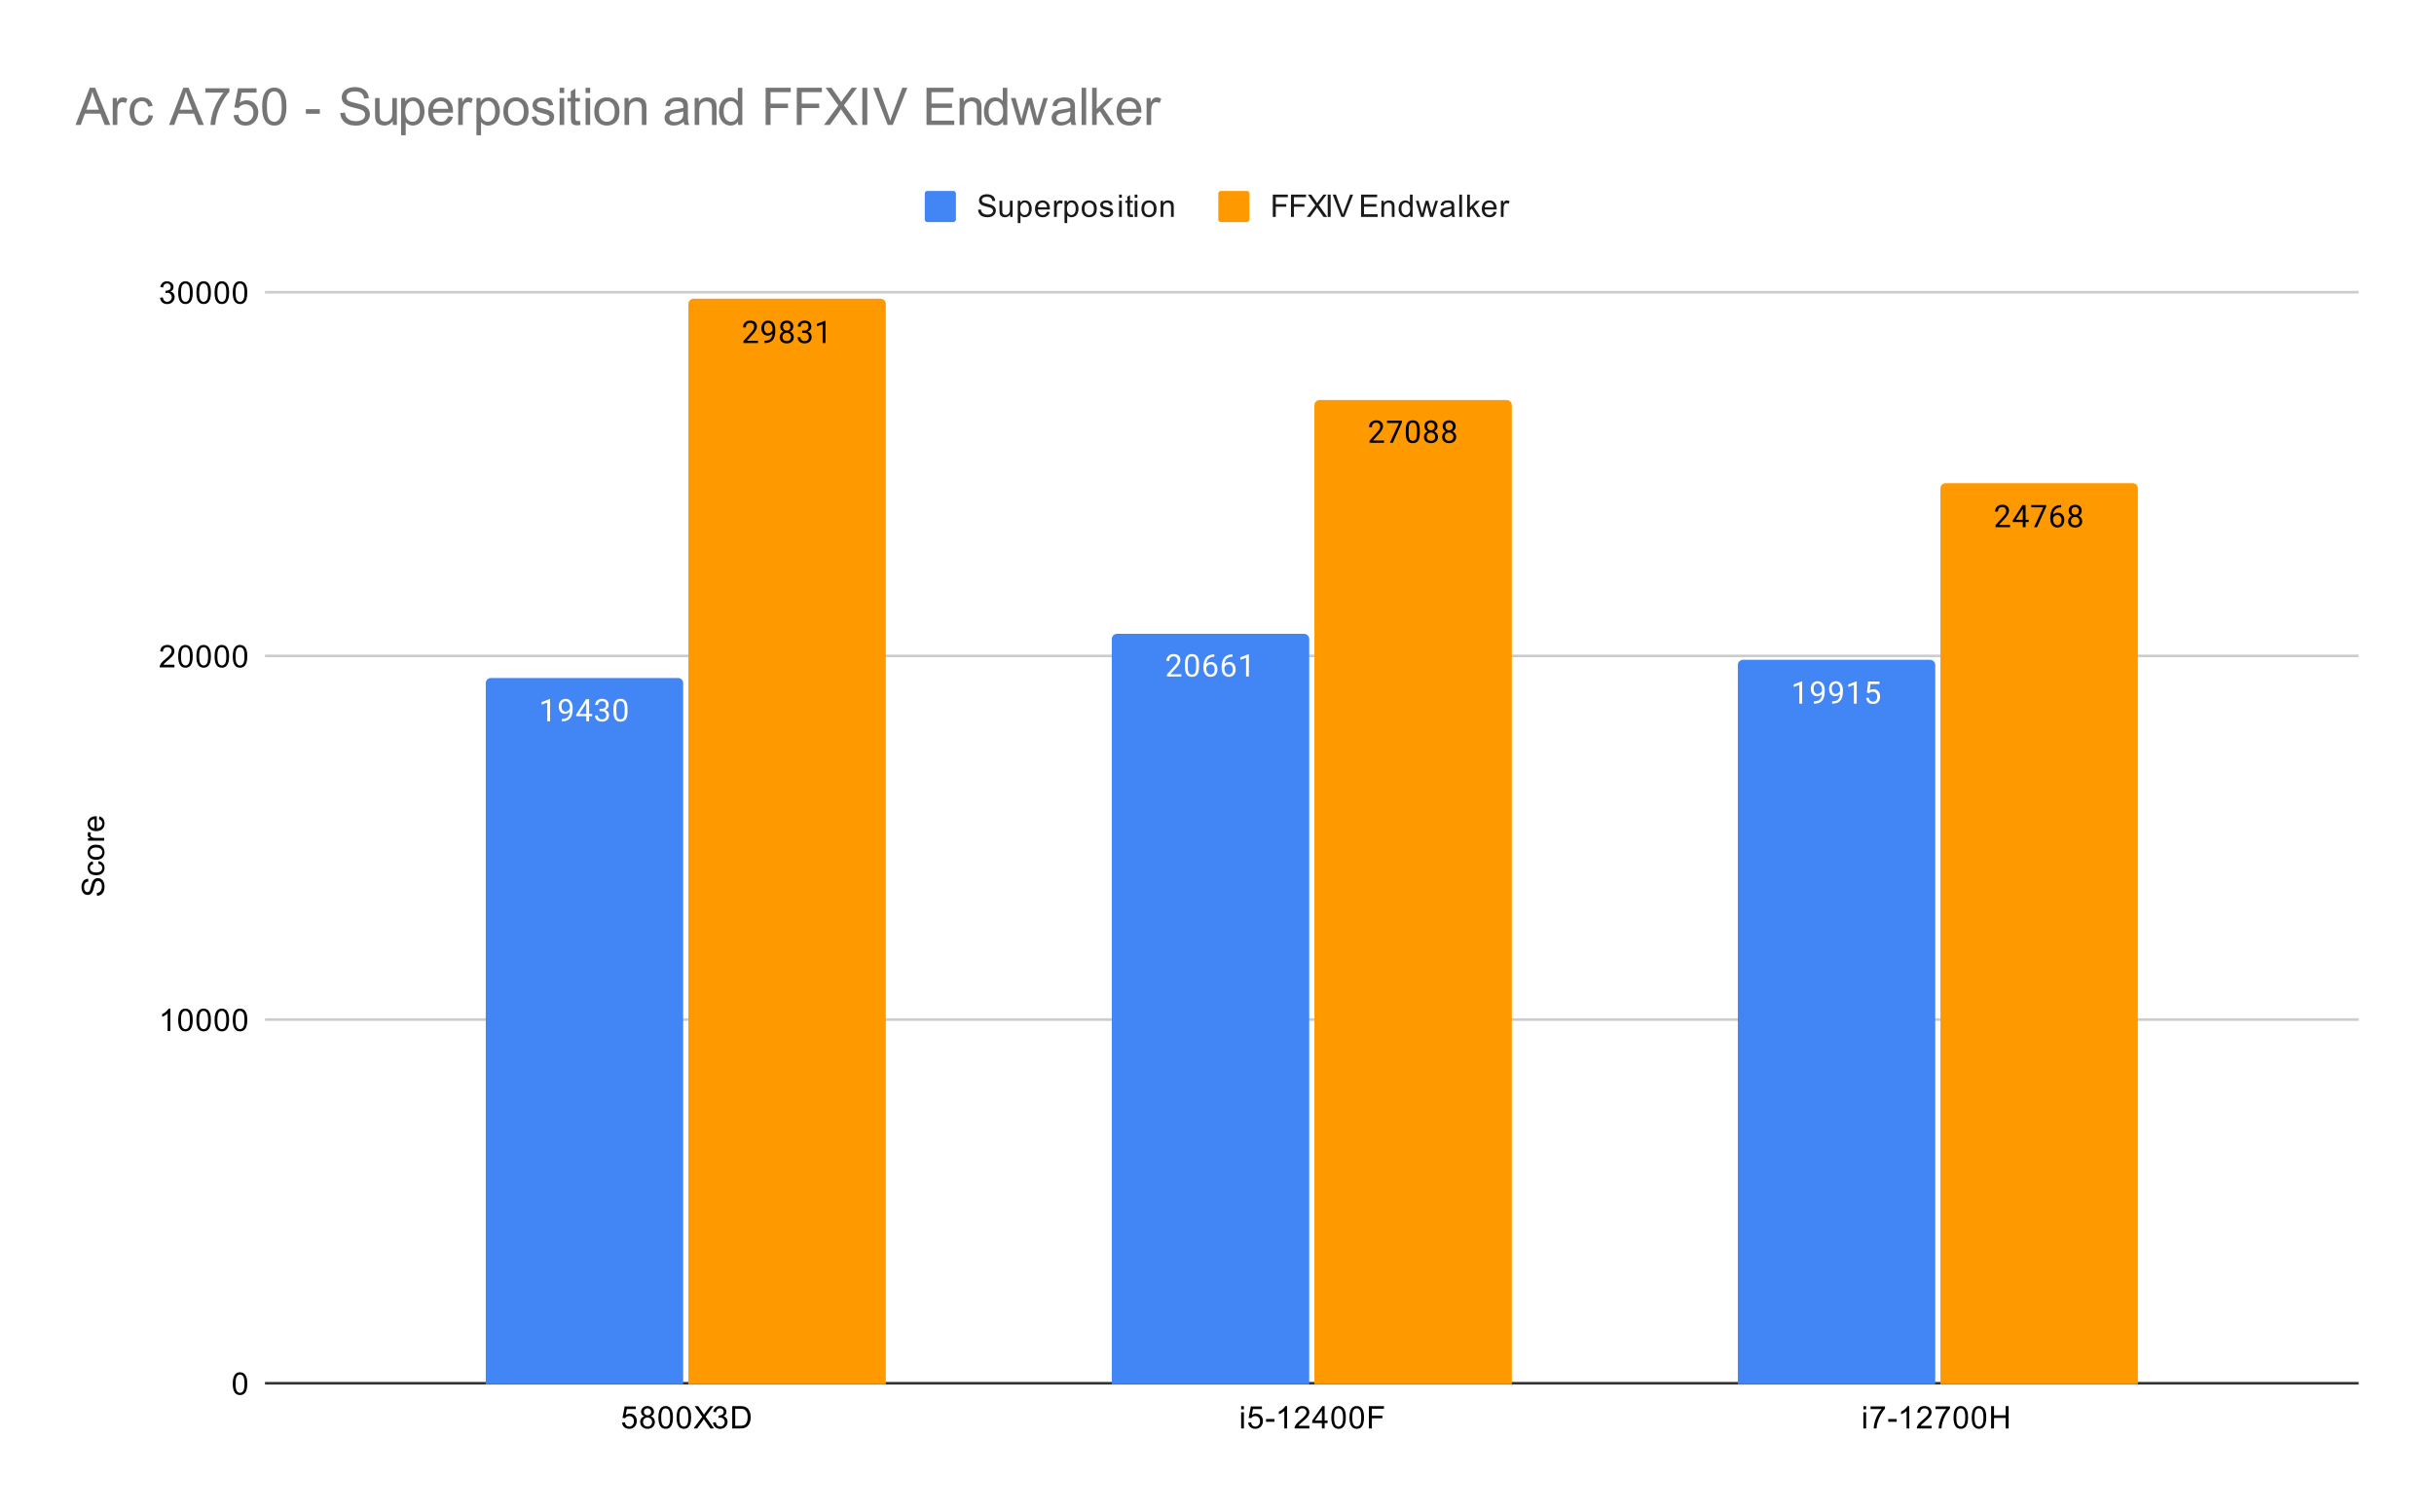 <svg version="1.1" viewBox="0.0 0.0 937.0 582.0" fill="none" stroke="none" stroke-linecap="square" stroke-miterlimit="10" width="937" height="582" xmlns:xlink="http://www.w3.org/1999/xlink" xmlns="http://www.w3.org/2000/svg"><path fill="#ffffff" d="M0 0L937.0 0L937.0 582.0L0 582.0L0 0Z" fill-rule="nonzero"/><path stroke="#333333" stroke-width="1.0" stroke-linecap="butt" d="M102.5 532.5L907.5 532.5" fill-rule="nonzero"/><path stroke="#cccccc" stroke-width="1.0" stroke-linecap="butt" d="M102.5 392.5L907.5 392.5" fill-rule="nonzero"/><path stroke="#cccccc" stroke-width="1.0" stroke-linecap="butt" d="M102.5 252.5L907.5 252.5" fill-rule="nonzero"/><path stroke="#cccccc" stroke-width="1.0" stroke-linecap="butt" d="M102.5 112.5L907.5 112.5" fill-rule="nonzero"/><clipPath id="id_0"><path d="M102.1 112.9L907.9 112.9L907.9 532.9L102.1 532.9L102.1 112.9Z" clip-rule="nonzero"/></clipPath><path stroke="#000000" stroke-width="2.0" stroke-linecap="butt" stroke-opacity="0.0" clip-path="url(#id_0)" d="M263.0 533.0L187.0 533.0L187.0 263.0C187.0 261.895 187.895 261.0 189.0 261.0L261.0 261.0C262.105 261.0 263.0 261.895 263.0 263.0Z" fill-rule="nonzero"/><path fill="#4285f4" clip-path="url(#id_0)" d="M263.0 533.0L187.0 533.0L187.0 263.0C187.0 261.895 187.895 261.0 189.0 261.0L261.0 261.0C262.105 261.0 263.0 261.895 263.0 263.0Z" fill-rule="nonzero"/><path stroke="#000000" stroke-width="2.0" stroke-linecap="butt" stroke-opacity="0.0" clip-path="url(#id_0)" d="M504.0 533.0L428.0 533.0L428.0 246.0C428.0 244.895 428.895 244.0 430.0 244.0L502.0 244.0C503.105 244.0 504.0 244.895 504.0 246.0Z" fill-rule="nonzero"/><path fill="#4285f4" clip-path="url(#id_0)" d="M504.0 533.0L428.0 533.0L428.0 246.0C428.0 244.895 428.895 244.0 430.0 244.0L502.0 244.0C503.105 244.0 504.0 244.895 504.0 246.0Z" fill-rule="nonzero"/><path stroke="#000000" stroke-width="2.0" stroke-linecap="butt" stroke-opacity="0.0" clip-path="url(#id_0)" d="M745.0 533.0L669.0 533.0L669.0 256.0C669.0 254.895 669.895 254.0 671.0 254.0L743.0 254.0C744.105 254.0 745.0 254.895 745.0 256.0Z" fill-rule="nonzero"/><path fill="#4285f4" clip-path="url(#id_0)" d="M745.0 533.0L669.0 533.0L669.0 256.0C669.0 254.895 669.895 254.0 671.0 254.0L743.0 254.0C744.105 254.0 745.0 254.895 745.0 256.0Z" fill-rule="nonzero"/><path stroke="#000000" stroke-width="2.0" stroke-linecap="butt" stroke-opacity="0.0" clip-path="url(#id_0)" d="M341.0 533.0L265.0 533.0L265.0 117.0C265.0 115.895 265.895 115.0 267.0 115.0L339.0 115.0C340.105 115.0 341.0 115.895 341.0 117.0Z" fill-rule="nonzero"/><path fill="#ff9900" clip-path="url(#id_0)" d="M341.0 533.0L265.0 533.0L265.0 117.0C265.0 115.895 265.895 115.0 267.0 115.0L339.0 115.0C340.105 115.0 341.0 115.895 341.0 117.0Z" fill-rule="nonzero"/><path stroke="#000000" stroke-width="2.0" stroke-linecap="butt" stroke-opacity="0.0" clip-path="url(#id_0)" d="M582.0 533.0L506.0 533.0L506.0 156.0C506.0 154.895 506.895 154.0 508.0 154.0L580.0 154.0C581.105 154.0 582.0 154.895 582.0 156.0Z" fill-rule="nonzero"/><path fill="#ff9900" clip-path="url(#id_0)" d="M582.0 533.0L506.0 533.0L506.0 156.0C506.0 154.895 506.895 154.0 508.0 154.0L580.0 154.0C581.105 154.0 582.0 154.895 582.0 156.0Z" fill-rule="nonzero"/><path stroke="#000000" stroke-width="2.0" stroke-linecap="butt" stroke-opacity="0.0" clip-path="url(#id_0)" d="M823.0 533.0L747.0 533.0L747.0 188.0C747.0 186.895 747.895 186.0 749.0 186.0L821.0 186.0C822.105 186.0 823.0 186.895 823.0 188.0Z" fill-rule="nonzero"/><path fill="#ff9900" clip-path="url(#id_0)" d="M823.0 533.0L747.0 533.0L747.0 188.0C747.0 186.895 747.895 186.0 749.0 186.0L821.0 186.0C822.105 186.0 823.0 186.895 823.0 188.0Z" fill-rule="nonzero"/><path stroke="#4285f4" stroke-width="3.0" stroke-linejoin="round" stroke-linecap="round" d="M211.766 277.68L210.688 277.68L210.688 270.461L208.5 271.258L208.5 270.274L211.609 269.102L211.766 269.102L211.766 277.68ZM219.359 273.93Q219.031 274.336 218.547 274.586Q218.078 274.821 217.516 274.821Q216.781 274.821 216.234 274.461Q215.688 274.102 215.391 273.446Q215.094 272.774 215.094 271.977Q215.094 271.133 215.406 270.446Q215.734 269.758 216.328 269.399Q216.938 269.024 217.734 269.024Q219.0 269.024 219.719 269.977Q220.453 270.93 220.453 272.555L220.453 272.868Q220.453 275.368 219.469 276.508Q218.484 277.649 216.5 277.68L216.281 277.68L216.281 276.774L216.516 276.774Q217.859 276.743 218.578 276.071Q219.297 275.399 219.359 273.93ZM217.688 273.93Q218.234 273.93 218.688 273.602Q219.156 273.258 219.375 272.774L219.375 272.336Q219.375 271.274 218.906 270.602Q218.438 269.93 217.734 269.93Q217.016 269.93 216.578 270.477Q216.156 271.024 216.156 271.93Q216.156 272.805 216.562 273.368Q216.984 273.93 217.688 273.93ZM226.781 274.821L227.969 274.821L227.969 275.696L226.781 275.696L226.781 277.68L225.703 277.68L225.703 275.696L221.812 275.696L221.812 275.055L225.625 269.149L226.781 269.149L226.781 274.821ZM223.047 274.821L225.703 274.821L225.703 270.633L225.562 270.868L223.047 274.821ZM230.781 272.883L231.594 272.883Q232.375 272.868 232.812 272.477Q233.25 272.086 233.25 271.414Q233.25 269.914 231.75 269.914Q231.047 269.914 230.625 270.321Q230.219 270.727 230.219 271.383L229.125 271.383Q229.125 270.368 229.859 269.696Q230.609 269.024 231.75 269.024Q232.953 269.024 233.641 269.664Q234.328 270.305 234.328 271.446Q234.328 272.008 233.969 272.524Q233.609 273.039 232.984 273.305Q233.688 273.524 234.062 274.039Q234.453 274.555 234.453 275.305Q234.453 276.446 233.703 277.133Q232.953 277.805 231.75 277.805Q230.562 277.805 229.797 277.149Q229.047 276.493 229.047 275.43L230.141 275.43Q230.141 276.102 230.578 276.508Q231.016 276.914 231.766 276.914Q232.547 276.914 232.953 276.508Q233.375 276.086 233.375 275.321Q233.375 274.586 232.922 274.196Q232.469 273.789 231.594 273.774L230.781 273.774L230.781 272.883ZM241.562 274.039Q241.562 275.946 240.906 276.883Q240.266 277.805 238.875 277.805Q237.516 277.805 236.859 276.899Q236.203 275.993 236.172 274.18L236.172 272.743Q236.172 270.852 236.812 269.946Q237.469 269.024 238.859 269.024Q240.234 269.024 240.891 269.914Q241.547 270.789 241.562 272.633L241.562 274.039ZM240.469 272.555Q240.469 271.18 240.078 270.555Q239.703 269.914 238.859 269.914Q238.031 269.914 237.641 270.555Q237.266 271.18 237.266 272.477L237.266 274.211Q237.266 275.586 237.656 276.258Q238.062 276.914 238.875 276.914Q239.672 276.914 240.062 276.289Q240.453 275.664 240.469 274.336L240.469 272.555Z" fill-rule="nonzero"/><path fill="#ffffff" d="M211.766 277.68L210.688 277.68L210.688 270.461L208.5 271.258L208.5 270.274L211.609 269.102L211.766 269.102L211.766 277.68ZM219.359 273.93Q219.031 274.336 218.547 274.586Q218.078 274.821 217.516 274.821Q216.781 274.821 216.234 274.461Q215.688 274.102 215.391 273.446Q215.094 272.774 215.094 271.977Q215.094 271.133 215.406 270.446Q215.734 269.758 216.328 269.399Q216.938 269.024 217.734 269.024Q219.0 269.024 219.719 269.977Q220.453 270.93 220.453 272.555L220.453 272.868Q220.453 275.368 219.469 276.508Q218.484 277.649 216.5 277.68L216.281 277.68L216.281 276.774L216.516 276.774Q217.859 276.743 218.578 276.071Q219.297 275.399 219.359 273.93ZM217.688 273.93Q218.234 273.93 218.688 273.602Q219.156 273.258 219.375 272.774L219.375 272.336Q219.375 271.274 218.906 270.602Q218.438 269.93 217.734 269.93Q217.016 269.93 216.578 270.477Q216.156 271.024 216.156 271.93Q216.156 272.805 216.562 273.368Q216.984 273.93 217.688 273.93ZM226.781 274.821L227.969 274.821L227.969 275.696L226.781 275.696L226.781 277.68L225.703 277.68L225.703 275.696L221.812 275.696L221.812 275.055L225.625 269.149L226.781 269.149L226.781 274.821ZM223.047 274.821L225.703 274.821L225.703 270.633L225.562 270.868L223.047 274.821ZM230.781 272.883L231.594 272.883Q232.375 272.868 232.812 272.477Q233.25 272.086 233.25 271.414Q233.25 269.914 231.75 269.914Q231.047 269.914 230.625 270.321Q230.219 270.727 230.219 271.383L229.125 271.383Q229.125 270.368 229.859 269.696Q230.609 269.024 231.75 269.024Q232.953 269.024 233.641 269.664Q234.328 270.305 234.328 271.446Q234.328 272.008 233.969 272.524Q233.609 273.039 232.984 273.305Q233.688 273.524 234.062 274.039Q234.453 274.555 234.453 275.305Q234.453 276.446 233.703 277.133Q232.953 277.805 231.75 277.805Q230.562 277.805 229.797 277.149Q229.047 276.493 229.047 275.43L230.141 275.43Q230.141 276.102 230.578 276.508Q231.016 276.914 231.766 276.914Q232.547 276.914 232.953 276.508Q233.375 276.086 233.375 275.321Q233.375 274.586 232.922 274.196Q232.469 273.789 231.594 273.774L230.781 273.774L230.781 272.883ZM241.562 274.039Q241.562 275.946 240.906 276.883Q240.266 277.805 238.875 277.805Q237.516 277.805 236.859 276.899Q236.203 275.993 236.172 274.18L236.172 272.743Q236.172 270.852 236.812 269.946Q237.469 269.024 238.859 269.024Q240.234 269.024 240.891 269.914Q241.547 270.789 241.562 272.633L241.562 274.039ZM240.469 272.555Q240.469 271.18 240.078 270.555Q239.703 269.914 238.859 269.914Q238.031 269.914 237.641 270.555Q237.266 271.18 237.266 272.477L237.266 274.211Q237.266 275.586 237.656 276.258Q238.062 276.914 238.875 276.914Q239.672 276.914 240.062 276.289Q240.453 275.664 240.469 274.336L240.469 272.555Z" fill-rule="nonzero"/><path stroke="#4285f4" stroke-width="3.0" stroke-linejoin="round" stroke-linecap="round" d="M454.797 260.446L449.203 260.446L449.203 259.665L452.156 256.384Q452.812 255.633 453.062 255.18Q453.312 254.712 453.312 254.212Q453.312 253.54 452.906 253.118Q452.516 252.68 451.828 252.68Q451.031 252.68 450.578 253.149Q450.125 253.602 450.125 254.43L449.047 254.43Q449.047 253.243 449.797 252.524Q450.562 251.79 451.828 251.79Q453.031 251.79 453.719 252.415Q454.406 253.04 454.406 254.087Q454.406 255.337 452.797 257.087L450.516 259.555L454.797 259.555L454.797 260.446ZM461.562 256.805Q461.562 258.712 460.906 259.649Q460.266 260.571 458.875 260.571Q457.516 260.571 456.859 259.665Q456.203 258.759 456.172 256.946L456.172 255.508Q456.172 253.618 456.812 252.712Q457.469 251.79 458.859 251.79Q460.234 251.79 460.891 252.68Q461.547 253.555 461.562 255.399L461.562 256.805ZM460.469 255.321Q460.469 253.946 460.078 253.321Q459.703 252.68 458.859 252.68Q458.031 252.68 457.641 253.321Q457.266 253.946 457.266 255.243L457.266 256.977Q457.266 258.352 457.656 259.024Q458.062 259.68 458.875 259.68Q459.672 259.68 460.062 259.055Q460.453 258.43 460.469 257.102L460.469 255.321ZM467.469 251.915L467.469 252.821L467.266 252.821Q466.0 252.852 465.25 253.587Q464.5 254.305 464.375 255.618Q465.062 254.852 466.219 254.852Q467.328 254.852 468.0 255.633Q468.672 256.415 468.672 257.665Q468.672 258.977 467.953 259.774Q467.234 260.571 466.016 260.571Q464.797 260.571 464.031 259.634Q463.281 258.68 463.281 257.196L463.281 256.79Q463.281 254.43 464.281 253.18Q465.281 251.93 467.266 251.915L467.469 251.915ZM466.047 255.758Q465.484 255.758 465.016 256.087Q464.547 256.415 464.359 256.93L464.359 257.321Q464.359 258.384 464.828 259.024Q465.312 259.665 466.016 259.665Q466.75 259.665 467.172 259.134Q467.594 258.587 467.594 257.712Q467.594 256.837 467.172 256.305Q466.75 255.758 466.047 255.758ZM474.469 251.915L474.469 252.821L474.266 252.821Q473.0 252.852 472.25 253.587Q471.5 254.305 471.375 255.618Q472.062 254.852 473.219 254.852Q474.328 254.852 475.0 255.633Q475.672 256.415 475.672 257.665Q475.672 258.977 474.953 259.774Q474.234 260.571 473.016 260.571Q471.797 260.571 471.031 259.634Q470.281 258.68 470.281 257.196L470.281 256.79Q470.281 254.43 471.281 253.18Q472.281 251.93 474.266 251.915L474.469 251.915ZM473.047 255.758Q472.484 255.758 472.016 256.087Q471.547 256.415 471.359 256.93L471.359 257.321Q471.359 258.384 471.828 259.024Q472.312 259.665 473.016 259.665Q473.75 259.665 474.172 259.134Q474.594 258.587 474.594 257.712Q474.594 256.837 474.172 256.305Q473.75 255.758 473.047 255.758ZM480.766 260.446L479.688 260.446L479.688 253.227L477.5 254.024L477.5 253.04L480.609 251.868L480.766 251.868L480.766 260.446Z" fill-rule="nonzero"/><path fill="#ffffff" d="M454.797 260.446L449.203 260.446L449.203 259.665L452.156 256.384Q452.812 255.634 453.062 255.18Q453.312 254.712 453.312 254.212Q453.312 253.54 452.906 253.118Q452.516 252.68 451.828 252.68Q451.031 252.68 450.578 253.149Q450.125 253.602 450.125 254.43L449.047 254.43Q449.047 253.243 449.797 252.524Q450.562 251.79 451.828 251.79Q453.031 251.79 453.719 252.415Q454.406 253.04 454.406 254.087Q454.406 255.337 452.797 257.087L450.516 259.555L454.797 259.555L454.797 260.446ZM461.562 256.805Q461.562 258.712 460.906 259.649Q460.266 260.571 458.875 260.571Q457.516 260.571 456.859 259.665Q456.203 258.759 456.172 256.946L456.172 255.509Q456.172 253.618 456.812 252.712Q457.469 251.79 458.859 251.79Q460.234 251.79 460.891 252.68Q461.547 253.555 461.562 255.399L461.562 256.805ZM460.469 255.321Q460.469 253.946 460.078 253.321Q459.703 252.68 458.859 252.68Q458.031 252.68 457.641 253.321Q457.266 253.946 457.266 255.243L457.266 256.977Q457.266 258.352 457.656 259.024Q458.062 259.68 458.875 259.68Q459.672 259.68 460.062 259.055Q460.453 258.43 460.469 257.102L460.469 255.321ZM467.469 251.915L467.469 252.821L467.266 252.821Q466.0 252.852 465.25 253.587Q464.5 254.305 464.375 255.618Q465.062 254.852 466.219 254.852Q467.328 254.852 468.0 255.634Q468.672 256.415 468.672 257.665Q468.672 258.977 467.953 259.774Q467.234 260.571 466.016 260.571Q464.797 260.571 464.031 259.634Q463.281 258.68 463.281 257.196L463.281 256.79Q463.281 254.43 464.281 253.18Q465.281 251.93 467.266 251.915L467.469 251.915ZM466.047 255.759Q465.484 255.759 465.016 256.087Q464.547 256.415 464.359 256.93L464.359 257.321Q464.359 258.384 464.828 259.024Q465.312 259.665 466.016 259.665Q466.75 259.665 467.172 259.134Q467.594 258.587 467.594 257.712Q467.594 256.837 467.172 256.305Q466.75 255.759 466.047 255.759ZM474.469 251.915L474.469 252.821L474.266 252.821Q473.0 252.852 472.25 253.587Q471.5 254.305 471.375 255.618Q472.062 254.852 473.219 254.852Q474.328 254.852 475.0 255.634Q475.672 256.415 475.672 257.665Q475.672 258.977 474.953 259.774Q474.234 260.571 473.016 260.571Q471.797 260.571 471.031 259.634Q470.281 258.68 470.281 257.196L470.281 256.79Q470.281 254.43 471.281 253.18Q472.281 251.93 474.266 251.915L474.469 251.915ZM473.047 255.759Q472.484 255.759 472.016 256.087Q471.547 256.415 471.359 256.93L471.359 257.321Q471.359 258.384 471.828 259.024Q472.312 259.665 473.016 259.665Q473.75 259.665 474.172 259.134Q474.594 258.587 474.594 257.712Q474.594 256.837 474.172 256.305Q473.75 255.759 473.047 255.759ZM480.766 260.446L479.688 260.446L479.688 253.227L477.5 254.024L477.5 253.04L480.609 251.868L480.766 251.868L480.766 260.446Z" fill-rule="nonzero"/><path stroke="#4285f4" stroke-width="3.0" stroke-linejoin="round" stroke-linecap="round" d="M693.766 270.89L692.688 270.89L692.688 263.671L690.5 264.468L690.5 263.484L693.609 262.312L693.766 262.312L693.766 270.89ZM701.359 267.14Q701.031 267.546 700.547 267.796Q700.078 268.031 699.516 268.031Q698.781 268.031 698.234 267.671Q697.688 267.312 697.391 266.656Q697.094 265.984 697.094 265.187Q697.094 264.343 697.406 263.656Q697.734 262.968 698.328 262.609Q698.938 262.234 699.734 262.234Q701.0 262.234 701.719 263.187Q702.453 264.14 702.453 265.765L702.453 266.077Q702.453 268.577 701.469 269.718Q700.484 270.859 698.5 270.89L698.281 270.89L698.281 269.984L698.516 269.984Q699.859 269.952 700.578 269.281Q701.297 268.609 701.359 267.14ZM699.688 267.14Q700.234 267.14 700.688 266.812Q701.156 266.468 701.375 265.984L701.375 265.546Q701.375 264.484 700.906 263.812Q700.438 263.14 699.734 263.14Q699.016 263.14 698.578 263.687Q698.156 264.234 698.156 265.14Q698.156 266.015 698.562 266.577Q698.984 267.14 699.688 267.14ZM708.359 267.14Q708.031 267.546 707.547 267.796Q707.078 268.031 706.516 268.031Q705.781 268.031 705.234 267.671Q704.688 267.312 704.391 266.656Q704.094 265.984 704.094 265.187Q704.094 264.343 704.406 263.656Q704.734 262.968 705.328 262.609Q705.938 262.234 706.734 262.234Q708.0 262.234 708.719 263.187Q709.453 264.14 709.453 265.765L709.453 266.077Q709.453 268.577 708.469 269.718Q707.484 270.859 705.5 270.89L705.281 270.89L705.281 269.984L705.516 269.984Q706.859 269.952 707.578 269.281Q708.297 268.609 708.359 267.14ZM706.688 267.14Q707.234 267.14 707.688 266.812Q708.156 266.468 708.375 265.984L708.375 265.546Q708.375 264.484 707.906 263.812Q707.438 263.14 706.734 263.14Q706.016 263.14 705.578 263.687Q705.156 264.234 705.156 265.14Q705.156 266.015 705.562 266.577Q705.984 267.14 706.688 267.14ZM714.766 270.89L713.688 270.89L713.688 263.671L711.5 264.468L711.5 263.484L714.609 262.312L714.766 262.312L714.766 270.89ZM718.703 266.609L719.141 262.359L723.516 262.359L723.516 263.359L720.062 263.359L719.797 265.687Q720.438 265.312 721.234 265.312Q722.391 265.312 723.078 266.093Q723.766 266.859 723.766 268.171Q723.766 269.484 723.047 270.249Q722.344 271.015 721.062 271.015Q719.938 271.015 719.219 270.39Q718.5 269.749 718.406 268.64L719.422 268.64Q719.531 269.374 719.953 269.749Q720.375 270.124 721.062 270.124Q721.812 270.124 722.25 269.609Q722.688 269.093 722.688 268.187Q722.688 267.327 722.219 266.812Q721.75 266.296 720.969 266.296Q720.266 266.296 719.859 266.593L719.578 266.827L718.703 266.609Z" fill-rule="nonzero"/><path fill="#ffffff" d="M693.766 270.89L692.688 270.89L692.688 263.671L690.5 264.468L690.5 263.484L693.609 262.312L693.766 262.312L693.766 270.89ZM701.359 267.14Q701.031 267.546 700.547 267.796Q700.078 268.031 699.516 268.031Q698.781 268.031 698.234 267.671Q697.688 267.312 697.391 266.656Q697.094 265.984 697.094 265.187Q697.094 264.343 697.406 263.656Q697.734 262.968 698.328 262.609Q698.938 262.234 699.734 262.234Q701.0 262.234 701.719 263.187Q702.453 264.14 702.453 265.765L702.453 266.077Q702.453 268.577 701.469 269.718Q700.484 270.859 698.5 270.89L698.281 270.89L698.281 269.984L698.516 269.984Q699.859 269.952 700.578 269.281Q701.297 268.609 701.359 267.14ZM699.688 267.14Q700.234 267.14 700.688 266.812Q701.156 266.468 701.375 265.984L701.375 265.546Q701.375 264.484 700.906 263.812Q700.438 263.14 699.734 263.14Q699.016 263.14 698.578 263.687Q698.156 264.234 698.156 265.14Q698.156 266.015 698.562 266.577Q698.984 267.14 699.688 267.14ZM708.359 267.14Q708.031 267.546 707.547 267.796Q707.078 268.031 706.516 268.031Q705.781 268.031 705.234 267.671Q704.688 267.312 704.391 266.656Q704.094 265.984 704.094 265.187Q704.094 264.343 704.406 263.656Q704.734 262.968 705.328 262.609Q705.938 262.234 706.734 262.234Q708.0 262.234 708.719 263.187Q709.453 264.14 709.453 265.765L709.453 266.077Q709.453 268.577 708.469 269.718Q707.484 270.859 705.5 270.89L705.281 270.89L705.281 269.984L705.516 269.984Q706.859 269.952 707.578 269.281Q708.297 268.609 708.359 267.14ZM706.688 267.14Q707.234 267.14 707.688 266.812Q708.156 266.468 708.375 265.984L708.375 265.546Q708.375 264.484 707.906 263.812Q707.438 263.14 706.734 263.14Q706.016 263.14 705.578 263.687Q705.156 264.234 705.156 265.14Q705.156 266.015 705.562 266.577Q705.984 267.14 706.688 267.14ZM714.766 270.89L713.688 270.89L713.688 263.671L711.5 264.468L711.5 263.484L714.609 262.312L714.766 262.312L714.766 270.89ZM718.703 266.609L719.141 262.359L723.516 262.359L723.516 263.359L720.062 263.359L719.797 265.687Q720.438 265.312 721.234 265.312Q722.391 265.312 723.078 266.093Q723.766 266.859 723.766 268.171Q723.766 269.484 723.047 270.249Q722.344 271.015 721.062 271.015Q719.938 271.015 719.219 270.39Q718.5 269.749 718.406 268.64L719.422 268.64Q719.531 269.374 719.953 269.749Q720.375 270.124 721.062 270.124Q721.812 270.124 722.25 269.609Q722.688 269.093 722.688 268.187Q722.688 267.327 722.219 266.812Q721.75 266.296 720.969 266.296Q720.266 266.296 719.859 266.593L719.578 266.827L718.703 266.609Z" fill-rule="nonzero"/><path stroke="#ff9900" stroke-width="3.0" stroke-linejoin="round" stroke-linecap="round" d="M291.797 132.066L286.203 132.066L286.203 131.285L289.156 128.004Q289.812 127.254 290.062 126.8Q290.312 126.332 290.312 125.832Q290.312 125.16 289.906 124.738Q289.516 124.3 288.828 124.3Q288.031 124.3 287.578 124.769Q287.125 125.222 287.125 126.05L286.047 126.05Q286.047 124.863 286.797 124.144Q287.562 123.41 288.828 123.41Q290.031 123.41 290.719 124.035Q291.406 124.66 291.406 125.707Q291.406 126.957 289.797 128.707L287.516 131.175L291.797 131.175L291.797 132.066ZM297.359 128.316Q297.031 128.722 296.547 128.972Q296.078 129.207 295.516 129.207Q294.781 129.207 294.234 128.847Q293.688 128.488 293.391 127.832Q293.094 127.16 293.094 126.363Q293.094 125.519 293.406 124.832Q293.734 124.144 294.328 123.785Q294.938 123.41 295.734 123.41Q297.0 123.41 297.719 124.363Q298.453 125.316 298.453 126.941L298.453 127.254Q298.453 129.754 297.469 130.894Q296.484 132.035 294.5 132.066L294.281 132.066L294.281 131.16L294.516 131.16Q295.859 131.129 296.578 130.457Q297.297 129.785 297.359 128.316ZM295.688 128.316Q296.234 128.316 296.688 127.988Q297.156 127.644 297.375 127.16L297.375 126.722Q297.375 125.66 296.906 124.988Q296.438 124.316 295.734 124.316Q295.016 124.316 294.578 124.863Q294.156 125.41 294.156 126.316Q294.156 127.191 294.562 127.754Q294.984 128.316 295.688 128.316ZM305.391 125.754Q305.391 126.394 305.047 126.894Q304.703 127.394 304.141 127.675Q304.797 127.957 305.188 128.519Q305.578 129.066 305.578 129.769Q305.578 130.863 304.828 131.535Q304.094 132.191 302.875 132.191Q301.641 132.191 300.891 131.535Q300.156 130.863 300.156 129.769Q300.156 129.066 300.531 128.519Q300.906 127.957 301.578 127.675Q301.016 127.394 300.688 126.894Q300.359 126.394 300.359 125.754Q300.359 124.675 301.047 124.05Q301.734 123.41 302.875 123.41Q304.0 123.41 304.688 124.05Q305.391 124.675 305.391 125.754ZM304.5 129.738Q304.5 129.019 304.047 128.582Q303.594 128.129 302.859 128.129Q302.125 128.129 301.672 128.582Q301.234 129.019 301.234 129.754Q301.234 130.472 301.672 130.894Q302.109 131.3 302.875 131.3Q303.625 131.3 304.062 130.879Q304.5 130.457 304.5 129.738ZM302.875 124.3Q302.234 124.3 301.828 124.707Q301.438 125.097 301.438 125.785Q301.438 126.425 301.828 126.832Q302.219 127.238 302.859 127.238Q303.516 127.238 303.906 126.832Q304.297 126.425 304.297 125.785Q304.297 125.129 303.891 124.722Q303.484 124.3 302.875 124.3ZM308.781 127.269L309.594 127.269Q310.375 127.254 310.812 126.863Q311.25 126.472 311.25 125.8Q311.25 124.3 309.75 124.3Q309.047 124.3 308.625 124.707Q308.219 125.113 308.219 125.769L307.125 125.769Q307.125 124.754 307.859 124.082Q308.609 123.41 309.75 123.41Q310.953 123.41 311.641 124.05Q312.328 124.691 312.328 125.832Q312.328 126.394 311.969 126.91Q311.609 127.425 310.984 127.691Q311.688 127.91 312.062 128.425Q312.453 128.941 312.453 129.691Q312.453 130.832 311.703 131.519Q310.953 132.191 309.75 132.191Q308.562 132.191 307.797 131.535Q307.047 130.879 307.047 129.816L308.141 129.816Q308.141 130.488 308.578 130.894Q309.016 131.3 309.766 131.3Q310.547 131.3 310.953 130.894Q311.375 130.472 311.375 129.707Q311.375 128.972 310.922 128.582Q310.469 128.175 309.594 128.16L308.781 128.16L308.781 127.269ZM317.766 132.066L316.688 132.066L316.688 124.847L314.5 125.644L314.5 124.66L317.609 123.488L317.766 123.488L317.766 132.066Z" fill-rule="nonzero"/><path fill="#000000" d="M291.797 132.066L286.203 132.066L286.203 131.285L289.156 128.004Q289.812 127.253 290.062 126.8Q290.312 126.332 290.312 125.832Q290.312 125.16 289.906 124.738Q289.516 124.3 288.828 124.3Q288.031 124.3 287.578 124.769Q287.125 125.222 287.125 126.05L286.047 126.05Q286.047 124.863 286.797 124.144Q287.562 123.41 288.828 123.41Q290.031 123.41 290.719 124.035Q291.406 124.66 291.406 125.707Q291.406 126.957 289.797 128.707L287.516 131.175L291.797 131.175L291.797 132.066ZM297.359 128.316Q297.031 128.722 296.547 128.972Q296.078 129.207 295.516 129.207Q294.781 129.207 294.234 128.847Q293.688 128.488 293.391 127.832Q293.094 127.16 293.094 126.363Q293.094 125.519 293.406 124.832Q293.734 124.144 294.328 123.785Q294.938 123.41 295.734 123.41Q297.0 123.41 297.719 124.363Q298.453 125.316 298.453 126.941L298.453 127.253Q298.453 129.754 297.469 130.894Q296.484 132.035 294.5 132.066L294.281 132.066L294.281 131.16L294.516 131.16Q295.859 131.129 296.578 130.457Q297.297 129.785 297.359 128.316ZM295.688 128.316Q296.234 128.316 296.688 127.988Q297.156 127.644 297.375 127.16L297.375 126.722Q297.375 125.66 296.906 124.988Q296.438 124.316 295.734 124.316Q295.016 124.316 294.578 124.863Q294.156 125.41 294.156 126.316Q294.156 127.191 294.562 127.753Q294.984 128.316 295.688 128.316ZM305.391 125.753Q305.391 126.394 305.047 126.894Q304.703 127.394 304.141 127.675Q304.797 127.957 305.188 128.519Q305.578 129.066 305.578 129.769Q305.578 130.863 304.828 131.535Q304.094 132.191 302.875 132.191Q301.641 132.191 300.891 131.535Q300.156 130.863 300.156 129.769Q300.156 129.066 300.531 128.519Q300.906 127.957 301.578 127.675Q301.016 127.394 300.688 126.894Q300.359 126.394 300.359 125.753Q300.359 124.675 301.047 124.05Q301.734 123.41 302.875 123.41Q304.0 123.41 304.688 124.05Q305.391 124.675 305.391 125.753ZM304.5 129.738Q304.5 129.019 304.047 128.582Q303.594 128.129 302.859 128.129Q302.125 128.129 301.672 128.582Q301.234 129.019 301.234 129.754Q301.234 130.472 301.672 130.894Q302.109 131.3 302.875 131.3Q303.625 131.3 304.062 130.879Q304.5 130.457 304.5 129.738ZM302.875 124.3Q302.234 124.3 301.828 124.707Q301.438 125.097 301.438 125.785Q301.438 126.425 301.828 126.832Q302.219 127.238 302.859 127.238Q303.516 127.238 303.906 126.832Q304.297 126.425 304.297 125.785Q304.297 125.128 303.891 124.722Q303.484 124.3 302.875 124.3ZM308.781 127.269L309.594 127.269Q310.375 127.253 310.812 126.863Q311.25 126.472 311.25 125.8Q311.25 124.3 309.75 124.3Q309.047 124.3 308.625 124.707Q308.219 125.113 308.219 125.769L307.125 125.769Q307.125 124.753 307.859 124.082Q308.609 123.41 309.75 123.41Q310.953 123.41 311.641 124.05Q312.328 124.691 312.328 125.832Q312.328 126.394 311.969 126.91Q311.609 127.425 310.984 127.691Q311.688 127.91 312.062 128.425Q312.453 128.941 312.453 129.691Q312.453 130.832 311.703 131.519Q310.953 132.191 309.75 132.191Q308.562 132.191 307.797 131.535Q307.047 130.879 307.047 129.816L308.141 129.816Q308.141 130.488 308.578 130.894Q309.016 131.3 309.766 131.3Q310.547 131.3 310.953 130.894Q311.375 130.472 311.375 129.707Q311.375 128.972 310.922 128.582Q310.469 128.175 309.594 128.16L308.781 128.16L308.781 127.269ZM317.766 132.066L316.688 132.066L316.688 124.847L314.5 125.644L314.5 124.66L317.609 123.488L317.766 123.488L317.766 132.066Z" fill-rule="nonzero"/><path stroke="#ff9900" stroke-width="3.0" stroke-linejoin="round" stroke-linecap="round" d="M532.797 170.468L527.203 170.468L527.203 169.687L530.156 166.405Q530.812 165.655 531.062 165.202Q531.312 164.734 531.312 164.234Q531.312 163.562 530.906 163.14Q530.516 162.702 529.828 162.702Q529.031 162.702 528.578 163.171Q528.125 163.624 528.125 164.452L527.047 164.452Q527.047 163.265 527.797 162.546Q528.562 161.812 529.828 161.812Q531.031 161.812 531.719 162.437Q532.406 163.062 532.406 164.109Q532.406 165.359 530.797 167.109L528.516 169.577L532.797 169.577L532.797 170.468ZM539.719 162.546L536.188 170.468L535.047 170.468L538.562 162.827L533.953 162.827L533.953 161.937L539.719 161.937L539.719 162.546ZM546.562 166.827Q546.562 168.734 545.906 169.671Q545.266 170.593 543.875 170.593Q542.516 170.593 541.859 169.687Q541.203 168.78 541.172 166.968L541.172 165.53Q541.172 163.64 541.812 162.734Q542.469 161.812 543.859 161.812Q545.234 161.812 545.891 162.702Q546.547 163.577 546.562 165.421L546.562 166.827ZM545.469 165.343Q545.469 163.968 545.078 163.343Q544.703 162.702 543.859 162.702Q543.031 162.702 542.641 163.343Q542.266 163.968 542.266 165.265L542.266 166.999Q542.266 168.374 542.656 169.046Q543.062 169.702 543.875 169.702Q544.672 169.702 545.062 169.077Q545.453 168.452 545.469 167.124L545.469 165.343ZM553.391 164.155Q553.391 164.796 553.047 165.296Q552.703 165.796 552.141 166.077Q552.797 166.359 553.188 166.921Q553.578 167.468 553.578 168.171Q553.578 169.265 552.828 169.937Q552.094 170.593 550.875 170.593Q549.641 170.593 548.891 169.937Q548.156 169.265 548.156 168.171Q548.156 167.468 548.531 166.921Q548.906 166.359 549.578 166.077Q549.016 165.796 548.688 165.296Q548.359 164.796 548.359 164.155Q548.359 163.077 549.047 162.452Q549.734 161.812 550.875 161.812Q552.0 161.812 552.688 162.452Q553.391 163.077 553.391 164.155ZM552.5 168.14Q552.5 167.421 552.047 166.984Q551.594 166.53 550.859 166.53Q550.125 166.53 549.672 166.984Q549.234 167.421 549.234 168.155Q549.234 168.874 549.672 169.296Q550.109 169.702 550.875 169.702Q551.625 169.702 552.062 169.28Q552.5 168.859 552.5 168.14ZM550.875 162.702Q550.234 162.702 549.828 163.109Q549.438 163.499 549.438 164.187Q549.438 164.827 549.828 165.234Q550.219 165.64 550.859 165.64Q551.516 165.64 551.906 165.234Q552.297 164.827 552.297 164.187Q552.297 163.53 551.891 163.124Q551.484 162.702 550.875 162.702ZM560.391 164.155Q560.391 164.796 560.047 165.296Q559.703 165.796 559.141 166.077Q559.797 166.359 560.188 166.921Q560.578 167.468 560.578 168.171Q560.578 169.265 559.828 169.937Q559.094 170.593 557.875 170.593Q556.641 170.593 555.891 169.937Q555.156 169.265 555.156 168.171Q555.156 167.468 555.531 166.921Q555.906 166.359 556.578 166.077Q556.016 165.796 555.688 165.296Q555.359 164.796 555.359 164.155Q555.359 163.077 556.047 162.452Q556.734 161.812 557.875 161.812Q559.0 161.812 559.688 162.452Q560.391 163.077 560.391 164.155ZM559.5 168.14Q559.5 167.421 559.047 166.984Q558.594 166.53 557.859 166.53Q557.125 166.53 556.672 166.984Q556.234 167.421 556.234 168.155Q556.234 168.874 556.672 169.296Q557.109 169.702 557.875 169.702Q558.625 169.702 559.062 169.28Q559.5 168.859 559.5 168.14ZM557.875 162.702Q557.234 162.702 556.828 163.109Q556.438 163.499 556.438 164.187Q556.438 164.827 556.828 165.234Q557.219 165.64 557.859 165.64Q558.516 165.64 558.906 165.234Q559.297 164.827 559.297 164.187Q559.297 163.53 558.891 163.124Q558.484 162.702 557.875 162.702Z" fill-rule="nonzero"/><path fill="#000000" d="M532.797 170.468L527.203 170.468L527.203 169.687L530.156 166.405Q530.812 165.655 531.062 165.202Q531.312 164.734 531.312 164.234Q531.312 163.562 530.906 163.14Q530.516 162.702 529.828 162.702Q529.031 162.702 528.578 163.171Q528.125 163.624 528.125 164.452L527.047 164.452Q527.047 163.265 527.797 162.546Q528.562 161.812 529.828 161.812Q531.031 161.812 531.719 162.437Q532.406 163.062 532.406 164.109Q532.406 165.359 530.797 167.109L528.516 169.577L532.797 169.577L532.797 170.468ZM539.719 162.546L536.188 170.468L535.047 170.468L538.562 162.827L533.953 162.827L533.953 161.937L539.719 161.937L539.719 162.546ZM546.562 166.827Q546.562 168.734 545.906 169.671Q545.266 170.593 543.875 170.593Q542.516 170.593 541.859 169.687Q541.203 168.78 541.172 166.968L541.172 165.53Q541.172 163.64 541.812 162.734Q542.469 161.812 543.859 161.812Q545.234 161.812 545.891 162.702Q546.547 163.577 546.562 165.421L546.562 166.827ZM545.469 165.343Q545.469 163.968 545.078 163.343Q544.703 162.702 543.859 162.702Q543.031 162.702 542.641 163.343Q542.266 163.968 542.266 165.265L542.266 166.999Q542.266 168.374 542.656 169.046Q543.062 169.702 543.875 169.702Q544.672 169.702 545.062 169.077Q545.453 168.452 545.469 167.124L545.469 165.343ZM553.391 164.155Q553.391 164.796 553.047 165.296Q552.703 165.796 552.141 166.077Q552.797 166.359 553.188 166.921Q553.578 167.468 553.578 168.171Q553.578 169.265 552.828 169.937Q552.094 170.593 550.875 170.593Q549.641 170.593 548.891 169.937Q548.156 169.265 548.156 168.171Q548.156 167.468 548.531 166.921Q548.906 166.359 549.578 166.077Q549.016 165.796 548.688 165.296Q548.359 164.796 548.359 164.155Q548.359 163.077 549.047 162.452Q549.734 161.812 550.875 161.812Q552.0 161.812 552.688 162.452Q553.391 163.077 553.391 164.155ZM552.5 168.14Q552.5 167.421 552.047 166.984Q551.594 166.53 550.859 166.53Q550.125 166.53 549.672 166.984Q549.234 167.421 549.234 168.155Q549.234 168.874 549.672 169.296Q550.109 169.702 550.875 169.702Q551.625 169.702 552.062 169.28Q552.5 168.859 552.5 168.14ZM550.875 162.702Q550.234 162.702 549.828 163.109Q549.438 163.499 549.438 164.187Q549.438 164.827 549.828 165.234Q550.219 165.64 550.859 165.64Q551.516 165.64 551.906 165.234Q552.297 164.827 552.297 164.187Q552.297 163.53 551.891 163.124Q551.484 162.702 550.875 162.702ZM560.391 164.155Q560.391 164.796 560.047 165.296Q559.703 165.796 559.141 166.077Q559.797 166.359 560.188 166.921Q560.578 167.468 560.578 168.171Q560.578 169.265 559.828 169.937Q559.094 170.593 557.875 170.593Q556.641 170.593 555.891 169.937Q555.156 169.265 555.156 168.171Q555.156 167.468 555.531 166.921Q555.906 166.359 556.578 166.077Q556.016 165.796 555.688 165.296Q555.359 164.796 555.359 164.155Q555.359 163.077 556.047 162.452Q556.734 161.812 557.875 161.812Q559.0 161.812 559.688 162.452Q560.391 163.077 560.391 164.155ZM559.5 168.14Q559.5 167.421 559.047 166.984Q558.594 166.53 557.859 166.53Q557.125 166.53 556.672 166.984Q556.234 167.421 556.234 168.155Q556.234 168.874 556.672 169.296Q557.109 169.702 557.875 169.702Q558.625 169.702 559.062 169.28Q559.5 168.859 559.5 168.14ZM557.875 162.702Q557.234 162.702 556.828 163.109Q556.438 163.499 556.438 164.187Q556.438 164.827 556.828 165.234Q557.219 165.64 557.859 165.64Q558.516 165.64 558.906 165.234Q559.297 164.827 559.297 164.187Q559.297 163.53 558.891 163.124Q558.484 162.702 557.875 162.702Z" fill-rule="nonzero"/><path stroke="#ff9900" stroke-width="3.0" stroke-linejoin="round" stroke-linecap="round" d="M773.797 202.948L768.203 202.948L768.203 202.167L771.156 198.886Q771.812 198.136 772.062 197.682Q772.312 197.214 772.312 196.714Q772.312 196.042 771.906 195.62Q771.516 195.182 770.828 195.182Q770.031 195.182 769.578 195.651Q769.125 196.104 769.125 196.932L768.047 196.932Q768.047 195.745 768.797 195.026Q769.562 194.292 770.828 194.292Q772.031 194.292 772.719 194.917Q773.406 195.542 773.406 196.589Q773.406 197.839 771.797 199.589L769.516 202.057L773.797 202.057L773.797 202.948ZM779.781 200.089L780.969 200.089L780.969 200.964L779.781 200.964L779.781 202.948L778.703 202.948L778.703 200.964L774.812 200.964L774.812 200.323L778.625 194.417L779.781 194.417L779.781 200.089ZM776.047 200.089L778.703 200.089L778.703 195.901L778.562 196.136L776.047 200.089ZM787.719 195.026L784.188 202.948L783.047 202.948L786.562 195.307L781.953 195.307L781.953 194.417L787.719 194.417L787.719 195.026ZM793.469 194.417L793.469 195.323L793.266 195.323Q792.0 195.354 791.25 196.089Q790.5 196.807 790.375 198.12Q791.062 197.354 792.219 197.354Q793.328 197.354 794.0 198.136Q794.672 198.917 794.672 200.167Q794.672 201.479 793.953 202.276Q793.234 203.073 792.016 203.073Q790.797 203.073 790.031 202.136Q789.281 201.182 789.281 199.698L789.281 199.292Q789.281 196.932 790.281 195.682Q791.281 194.432 793.266 194.417L793.469 194.417ZM792.047 198.261Q791.484 198.261 791.016 198.589Q790.547 198.917 790.359 199.432L790.359 199.823Q790.359 200.886 790.828 201.526Q791.312 202.167 792.016 202.167Q792.75 202.167 793.172 201.636Q793.594 201.089 793.594 200.214Q793.594 199.339 793.172 198.807Q792.75 198.261 792.047 198.261ZM801.391 196.636Q801.391 197.276 801.047 197.776Q800.703 198.276 800.141 198.557Q800.797 198.839 801.188 199.401Q801.578 199.948 801.578 200.651Q801.578 201.745 800.828 202.417Q800.094 203.073 798.875 203.073Q797.641 203.073 796.891 202.417Q796.156 201.745 796.156 200.651Q796.156 199.948 796.531 199.401Q796.906 198.839 797.578 198.557Q797.016 198.276 796.688 197.776Q796.359 197.276 796.359 196.636Q796.359 195.557 797.047 194.932Q797.734 194.292 798.875 194.292Q800.0 194.292 800.688 194.932Q801.391 195.557 801.391 196.636ZM800.5 200.62Q800.5 199.901 800.047 199.464Q799.594 199.011 798.859 199.011Q798.125 199.011 797.672 199.464Q797.234 199.901 797.234 200.636Q797.234 201.354 797.672 201.776Q798.109 202.182 798.875 202.182Q799.625 202.182 800.062 201.761Q800.5 201.339 800.5 200.62ZM798.875 195.182Q798.234 195.182 797.828 195.589Q797.438 195.979 797.438 196.667Q797.438 197.307 797.828 197.714Q798.219 198.12 798.859 198.12Q799.516 198.12 799.906 197.714Q800.297 197.307 800.297 196.667Q800.297 196.011 799.891 195.604Q799.484 195.182 798.875 195.182Z" fill-rule="nonzero"/><path fill="#000000" d="M773.797 202.948L768.203 202.948L768.203 202.167L771.156 198.886Q771.812 198.136 772.062 197.682Q772.312 197.214 772.312 196.714Q772.312 196.042 771.906 195.62Q771.516 195.182 770.828 195.182Q770.031 195.182 769.578 195.651Q769.125 196.104 769.125 196.932L768.047 196.932Q768.047 195.745 768.797 195.026Q769.562 194.292 770.828 194.292Q772.031 194.292 772.719 194.917Q773.406 195.542 773.406 196.589Q773.406 197.839 771.797 199.589L769.516 202.057L773.797 202.057L773.797 202.948ZM779.781 200.089L780.969 200.089L780.969 200.964L779.781 200.964L779.781 202.948L778.703 202.948L778.703 200.964L774.812 200.964L774.812 200.323L778.625 194.417L779.781 194.417L779.781 200.089ZM776.047 200.089L778.703 200.089L778.703 195.901L778.562 196.136L776.047 200.089ZM787.719 195.026L784.188 202.948L783.047 202.948L786.562 195.307L781.953 195.307L781.953 194.417L787.719 194.417L787.719 195.026ZM793.469 194.417L793.469 195.323L793.266 195.323Q792.0 195.354 791.25 196.089Q790.5 196.807 790.375 198.12Q791.062 197.354 792.219 197.354Q793.328 197.354 794.0 198.136Q794.672 198.917 794.672 200.167Q794.672 201.479 793.953 202.276Q793.234 203.073 792.016 203.073Q790.797 203.073 790.031 202.136Q789.281 201.182 789.281 199.698L789.281 199.292Q789.281 196.932 790.281 195.682Q791.281 194.432 793.266 194.417L793.469 194.417ZM792.047 198.261Q791.484 198.261 791.016 198.589Q790.547 198.917 790.359 199.432L790.359 199.823Q790.359 200.886 790.828 201.526Q791.312 202.167 792.016 202.167Q792.75 202.167 793.172 201.636Q793.594 201.089 793.594 200.214Q793.594 199.339 793.172 198.807Q792.75 198.261 792.047 198.261ZM801.391 196.636Q801.391 197.276 801.047 197.776Q800.703 198.276 800.141 198.557Q800.797 198.839 801.188 199.401Q801.578 199.948 801.578 200.651Q801.578 201.745 800.828 202.417Q800.094 203.073 798.875 203.073Q797.641 203.073 796.891 202.417Q796.156 201.745 796.156 200.651Q796.156 199.948 796.531 199.401Q796.906 198.839 797.578 198.557Q797.016 198.276 796.688 197.776Q796.359 197.276 796.359 196.636Q796.359 195.557 797.047 194.932Q797.734 194.292 798.875 194.292Q800.0 194.292 800.688 194.932Q801.391 195.557 801.391 196.636ZM800.5 200.62Q800.5 199.901 800.047 199.464Q799.594 199.011 798.859 199.011Q798.125 199.011 797.672 199.464Q797.234 199.901 797.234 200.636Q797.234 201.354 797.672 201.776Q798.109 202.182 798.875 202.182Q799.625 202.182 800.062 201.761Q800.5 201.339 800.5 200.62ZM798.875 195.182Q798.234 195.182 797.828 195.589Q797.438 195.979 797.438 196.667Q797.438 197.307 797.828 197.714Q798.219 198.12 798.859 198.12Q799.516 198.12 799.906 197.714Q800.297 197.307 800.297 196.667Q800.297 196.011 799.891 195.604Q799.484 195.182 798.875 195.182Z" fill-rule="nonzero"/><path fill="#000000" d="M37.334 344.853L37.241 343.791Q37.897 343.712 38.303 343.431Q38.709 343.15 38.975 342.572Q39.225 341.978 39.225 341.244Q39.225 340.603 39.038 340.103Q38.834 339.603 38.506 339.369Q38.163 339.119 37.772 339.119Q37.366 339.119 37.069 339.353Q36.756 339.587 36.553 340.119Q36.413 340.478 36.131 341.666Q35.85 342.837 35.6 343.306Q35.272 343.931 34.803 344.228Q34.319 344.525 33.725 344.525Q33.084 344.525 32.522 344.166Q31.944 343.791 31.663 343.087Q31.366 342.369 31.366 341.509Q31.366 340.556 31.678 339.822Q31.975 339.087 32.584 338.697Q33.178 338.306 33.928 338.275L34.006 339.369Q33.194 339.462 32.788 339.978Q32.366 340.478 32.366 341.462Q32.366 342.494 32.741 342.962Q33.116 343.431 33.647 343.431Q34.116 343.431 34.413 343.103Q34.709 342.775 35.022 341.4Q35.334 340.009 35.569 339.494Q35.928 338.744 36.459 338.384Q36.975 338.025 37.678 338.025Q38.366 338.025 38.975 338.416Q39.569 338.806 39.913 339.541Q40.241 340.275 40.241 341.197Q40.241 342.369 39.913 343.166Q39.569 343.947 38.881 344.4Q38.194 344.837 37.334 344.853ZM37.819 332.541L37.959 331.509Q39.022 331.681 39.631 332.384Q40.241 333.087 40.241 334.103Q40.241 335.384 39.413 336.166Q38.569 336.931 37.006 336.931Q36.006 336.931 35.256 336.603Q34.491 336.259 34.116 335.587Q33.741 334.9 33.741 334.087Q33.741 333.087 34.256 332.447Q34.756 331.791 35.709 331.603L35.866 332.634Q35.241 332.775 34.928 333.15Q34.6 333.525 34.6 334.056Q34.6 334.853 35.178 335.353Q35.741 335.853 36.975 335.853Q38.241 335.853 38.803 335.369Q39.366 334.884 39.366 334.119Q39.366 333.494 38.991 333.087Q38.616 332.666 37.819 332.541ZM36.991 330.994Q35.256 330.994 34.428 330.041Q33.741 329.244 33.741 328.087Q33.741 326.806 34.584 325.994Q35.413 325.166 36.897 325.166Q38.1 325.166 38.788 325.525Q39.475 325.884 39.866 326.587Q40.241 327.275 40.241 328.087Q40.241 329.384 39.413 330.197Q38.569 330.994 36.991 330.994ZM36.991 329.916Q38.178 329.916 38.772 329.4Q39.366 328.869 39.366 328.087Q39.366 327.291 38.772 326.775Q38.178 326.259 36.959 326.259Q35.803 326.259 35.209 326.791Q34.616 327.306 34.616 328.087Q34.616 328.869 35.209 329.4Q35.788 329.916 36.991 329.916ZM40.1 323.619L33.881 323.619L33.881 322.666L34.819 322.666Q34.163 322.306 33.959 322.009Q33.741 321.697 33.741 321.322Q33.741 320.791 34.069 320.244L35.053 320.603Q34.819 320.994 34.819 321.369Q34.819 321.728 35.038 322.009Q35.241 322.275 35.616 322.384Q36.178 322.572 36.834 322.572L40.1 322.572L40.1 323.619ZM38.1 315.353L38.225 314.259Q39.178 314.509 39.709 315.212Q40.241 315.916 40.241 316.994Q40.241 318.353 39.397 319.166Q38.553 319.962 37.038 319.962Q35.475 319.962 34.616 319.15Q33.741 318.337 33.741 317.056Q33.741 315.806 34.584 315.025Q35.428 314.228 36.975 314.228Q37.069 314.228 37.256 314.228L37.256 318.869Q38.288 318.806 38.834 318.291Q39.366 317.775 39.366 316.994Q39.366 316.416 39.069 316.009Q38.756 315.587 38.1 315.353ZM36.397 318.806L36.397 315.337Q35.6 315.4 35.209 315.728Q34.6 316.244 34.6 317.041Q34.6 317.775 35.084 318.275Q35.569 318.759 36.397 318.806Z" fill-rule="nonzero"/><path fill="#000000" d="M89.6 532.666Q89.6 531.134 89.912 530.212Q90.225 529.275 90.834 528.775Q91.459 528.275 92.397 528.275Q93.084 528.275 93.6 528.556Q94.131 528.837 94.475 529.369Q94.819 529.884 95.006 530.634Q95.194 531.384 95.194 532.666Q95.194 534.181 94.881 535.103Q94.584 536.025 93.959 536.541Q93.35 537.041 92.397 537.041Q91.162 537.041 90.444 536.15Q89.6 535.087 89.6 532.666ZM90.678 532.666Q90.678 534.775 91.178 535.478Q91.678 536.181 92.397 536.181Q93.131 536.181 93.616 535.478Q94.116 534.775 94.116 532.666Q94.116 530.541 93.616 529.853Q93.131 529.15 92.381 529.15Q91.662 529.15 91.225 529.759Q90.678 530.541 90.678 532.666Z" fill-rule="nonzero"/><path fill="#000000" d="M65.569 396.9L64.522 396.9L64.522 390.181Q64.131 390.541 63.506 390.916Q62.897 391.275 62.413 391.447L62.413 390.431Q63.288 390.009 63.944 389.431Q64.616 388.837 64.897 388.275L65.569 388.275L65.569 396.9ZM68.6 392.666Q68.6 391.134 68.912 390.212Q69.225 389.275 69.834 388.775Q70.459 388.275 71.397 388.275Q72.084 388.275 72.6 388.556Q73.131 388.837 73.475 389.369Q73.819 389.884 74.006 390.634Q74.194 391.384 74.194 392.666Q74.194 394.181 73.881 395.103Q73.584 396.025 72.959 396.541Q72.35 397.041 71.397 397.041Q70.162 397.041 69.444 396.15Q68.6 395.087 68.6 392.666ZM69.678 392.666Q69.678 394.775 70.178 395.478Q70.678 396.181 71.397 396.181Q72.131 396.181 72.616 395.478Q73.116 394.775 73.116 392.666Q73.116 390.541 72.616 389.853Q72.131 389.15 71.381 389.15Q70.662 389.15 70.225 389.759Q69.678 390.541 69.678 392.666ZM75.6 392.666Q75.6 391.134 75.912 390.212Q76.225 389.275 76.834 388.775Q77.459 388.275 78.397 388.275Q79.084 388.275 79.6 388.556Q80.131 388.837 80.475 389.369Q80.819 389.884 81.006 390.634Q81.194 391.384 81.194 392.666Q81.194 394.181 80.881 395.103Q80.584 396.025 79.959 396.541Q79.35 397.041 78.397 397.041Q77.162 397.041 76.444 396.15Q75.6 395.087 75.6 392.666ZM76.678 392.666Q76.678 394.775 77.178 395.478Q77.678 396.181 78.397 396.181Q79.131 396.181 79.616 395.478Q80.116 394.775 80.116 392.666Q80.116 390.541 79.616 389.853Q79.131 389.15 78.381 389.15Q77.662 389.15 77.225 389.759Q76.678 390.541 76.678 392.666ZM82.6 392.666Q82.6 391.134 82.912 390.212Q83.225 389.275 83.834 388.775Q84.459 388.275 85.397 388.275Q86.084 388.275 86.6 388.556Q87.131 388.837 87.475 389.369Q87.819 389.884 88.006 390.634Q88.194 391.384 88.194 392.666Q88.194 394.181 87.881 395.103Q87.584 396.025 86.959 396.541Q86.35 397.041 85.397 397.041Q84.162 397.041 83.444 396.15Q82.6 395.087 82.6 392.666ZM83.678 392.666Q83.678 394.775 84.178 395.478Q84.678 396.181 85.397 396.181Q86.131 396.181 86.616 395.478Q87.116 394.775 87.116 392.666Q87.116 390.541 86.616 389.853Q86.131 389.15 85.381 389.15Q84.662 389.15 84.225 389.759Q83.678 390.541 83.678 392.666ZM89.6 392.666Q89.6 391.134 89.912 390.212Q90.225 389.275 90.834 388.775Q91.459 388.275 92.397 388.275Q93.084 388.275 93.6 388.556Q94.131 388.837 94.475 389.369Q94.819 389.884 95.006 390.634Q95.194 391.384 95.194 392.666Q95.194 394.181 94.881 395.103Q94.584 396.025 93.959 396.541Q93.35 397.041 92.397 397.041Q91.162 397.041 90.444 396.15Q89.6 395.087 89.6 392.666ZM90.678 392.666Q90.678 394.775 91.178 395.478Q91.678 396.181 92.397 396.181Q93.131 396.181 93.616 395.478Q94.116 394.775 94.116 392.666Q94.116 390.541 93.616 389.853Q93.131 389.15 92.381 389.15Q91.662 389.15 91.225 389.759Q90.678 390.541 90.678 392.666Z" fill-rule="nonzero"/><path fill="#000000" d="M67.147 255.884L67.147 256.9L61.459 256.9Q61.459 256.525 61.584 256.166Q61.803 255.588 62.272 255.025Q62.756 254.463 63.663 253.728Q65.069 252.572 65.553 251.9Q66.053 251.228 66.053 250.634Q66.053 250.009 65.6 249.588Q65.147 249.15 64.428 249.15Q63.663 249.15 63.209 249.603Q62.756 250.056 62.741 250.869L61.663 250.759Q61.772 249.541 62.491 248.916Q63.225 248.275 64.459 248.275Q65.694 248.275 66.412 248.963Q67.131 249.65 67.131 250.666Q67.131 251.181 66.912 251.681Q66.709 252.166 66.209 252.728Q65.725 253.275 64.6 254.228Q63.647 255.025 63.366 255.322Q63.1 255.603 62.928 255.884L67.147 255.884ZM68.6 252.666Q68.6 251.134 68.912 250.213Q69.225 249.275 69.834 248.775Q70.459 248.275 71.397 248.275Q72.084 248.275 72.6 248.556Q73.131 248.838 73.475 249.369Q73.819 249.884 74.006 250.634Q74.194 251.384 74.194 252.666Q74.194 254.181 73.881 255.103Q73.584 256.025 72.959 256.541Q72.35 257.041 71.397 257.041Q70.162 257.041 69.444 256.15Q68.6 255.088 68.6 252.666ZM69.678 252.666Q69.678 254.775 70.178 255.478Q70.678 256.181 71.397 256.181Q72.131 256.181 72.616 255.478Q73.116 254.775 73.116 252.666Q73.116 250.541 72.616 249.853Q72.131 249.15 71.381 249.15Q70.662 249.15 70.225 249.759Q69.678 250.541 69.678 252.666ZM75.6 252.666Q75.6 251.134 75.912 250.213Q76.225 249.275 76.834 248.775Q77.459 248.275 78.397 248.275Q79.084 248.275 79.6 248.556Q80.131 248.838 80.475 249.369Q80.819 249.884 81.006 250.634Q81.194 251.384 81.194 252.666Q81.194 254.181 80.881 255.103Q80.584 256.025 79.959 256.541Q79.35 257.041 78.397 257.041Q77.162 257.041 76.444 256.15Q75.6 255.088 75.6 252.666ZM76.678 252.666Q76.678 254.775 77.178 255.478Q77.678 256.181 78.397 256.181Q79.131 256.181 79.616 255.478Q80.116 254.775 80.116 252.666Q80.116 250.541 79.616 249.853Q79.131 249.15 78.381 249.15Q77.662 249.15 77.225 249.759Q76.678 250.541 76.678 252.666ZM82.6 252.666Q82.6 251.134 82.912 250.213Q83.225 249.275 83.834 248.775Q84.459 248.275 85.397 248.275Q86.084 248.275 86.6 248.556Q87.131 248.838 87.475 249.369Q87.819 249.884 88.006 250.634Q88.194 251.384 88.194 252.666Q88.194 254.181 87.881 255.103Q87.584 256.025 86.959 256.541Q86.35 257.041 85.397 257.041Q84.162 257.041 83.444 256.15Q82.6 255.088 82.6 252.666ZM83.678 252.666Q83.678 254.775 84.178 255.478Q84.678 256.181 85.397 256.181Q86.131 256.181 86.616 255.478Q87.116 254.775 87.116 252.666Q87.116 250.541 86.616 249.853Q86.131 249.15 85.381 249.15Q84.662 249.15 84.225 249.759Q83.678 250.541 83.678 252.666ZM89.6 252.666Q89.6 251.134 89.912 250.213Q90.225 249.275 90.834 248.775Q91.459 248.275 92.397 248.275Q93.084 248.275 93.6 248.556Q94.131 248.838 94.475 249.369Q94.819 249.884 95.006 250.634Q95.194 251.384 95.194 252.666Q95.194 254.181 94.881 255.103Q94.584 256.025 93.959 256.541Q93.35 257.041 92.397 257.041Q91.162 257.041 90.444 256.15Q89.6 255.088 89.6 252.666ZM90.678 252.666Q90.678 254.775 91.178 255.478Q91.678 256.181 92.397 256.181Q93.131 256.181 93.616 255.478Q94.116 254.775 94.116 252.666Q94.116 250.541 93.616 249.853Q93.131 249.15 92.381 249.15Q91.662 249.15 91.225 249.759Q90.678 250.541 90.678 252.666Z" fill-rule="nonzero"/><path fill="#000000" d="M61.6 114.634L62.663 114.494Q62.834 115.384 63.272 115.791Q63.709 116.181 64.334 116.181Q65.084 116.181 65.6 115.666Q66.116 115.15 66.116 114.384Q66.116 113.666 65.631 113.197Q65.162 112.713 64.428 112.713Q64.131 112.713 63.678 112.838L63.803 111.9Q63.913 111.916 63.975 111.916Q64.647 111.916 65.178 111.572Q65.725 111.213 65.725 110.478Q65.725 109.9 65.334 109.525Q64.944 109.134 64.319 109.134Q63.709 109.134 63.288 109.525Q62.881 109.916 62.772 110.681L61.709 110.494Q61.897 109.447 62.584 108.869Q63.272 108.275 64.287 108.275Q64.991 108.275 65.584 108.588Q66.178 108.884 66.491 109.4Q66.803 109.916 66.803 110.509Q66.803 111.056 66.506 111.525Q66.209 111.978 65.631 112.244Q66.381 112.416 66.803 112.978Q67.225 113.525 67.225 114.369Q67.225 115.494 66.397 116.275Q65.584 117.056 64.334 117.056Q63.209 117.056 62.459 116.384Q61.709 115.697 61.6 114.634ZM68.6 112.666Q68.6 111.134 68.912 110.213Q69.225 109.275 69.834 108.775Q70.459 108.275 71.397 108.275Q72.084 108.275 72.6 108.556Q73.131 108.838 73.475 109.369Q73.819 109.884 74.006 110.634Q74.194 111.384 74.194 112.666Q74.194 114.181 73.881 115.103Q73.584 116.025 72.959 116.541Q72.35 117.041 71.397 117.041Q70.162 117.041 69.444 116.15Q68.6 115.088 68.6 112.666ZM69.678 112.666Q69.678 114.775 70.178 115.478Q70.678 116.181 71.397 116.181Q72.131 116.181 72.616 115.478Q73.116 114.775 73.116 112.666Q73.116 110.541 72.616 109.853Q72.131 109.15 71.381 109.15Q70.662 109.15 70.225 109.759Q69.678 110.541 69.678 112.666ZM75.6 112.666Q75.6 111.134 75.912 110.213Q76.225 109.275 76.834 108.775Q77.459 108.275 78.397 108.275Q79.084 108.275 79.6 108.556Q80.131 108.838 80.475 109.369Q80.819 109.884 81.006 110.634Q81.194 111.384 81.194 112.666Q81.194 114.181 80.881 115.103Q80.584 116.025 79.959 116.541Q79.35 117.041 78.397 117.041Q77.162 117.041 76.444 116.15Q75.6 115.088 75.6 112.666ZM76.678 112.666Q76.678 114.775 77.178 115.478Q77.678 116.181 78.397 116.181Q79.131 116.181 79.616 115.478Q80.116 114.775 80.116 112.666Q80.116 110.541 79.616 109.853Q79.131 109.15 78.381 109.15Q77.662 109.15 77.225 109.759Q76.678 110.541 76.678 112.666ZM82.6 112.666Q82.6 111.134 82.912 110.213Q83.225 109.275 83.834 108.775Q84.459 108.275 85.397 108.275Q86.084 108.275 86.6 108.556Q87.131 108.838 87.475 109.369Q87.819 109.884 88.006 110.634Q88.194 111.384 88.194 112.666Q88.194 114.181 87.881 115.103Q87.584 116.025 86.959 116.541Q86.35 117.041 85.397 117.041Q84.162 117.041 83.444 116.15Q82.6 115.088 82.6 112.666ZM83.678 112.666Q83.678 114.775 84.178 115.478Q84.678 116.181 85.397 116.181Q86.131 116.181 86.616 115.478Q87.116 114.775 87.116 112.666Q87.116 110.541 86.616 109.853Q86.131 109.15 85.381 109.15Q84.662 109.15 84.225 109.759Q83.678 110.541 83.678 112.666ZM89.6 112.666Q89.6 111.134 89.912 110.213Q90.225 109.275 90.834 108.775Q91.459 108.275 92.397 108.275Q93.084 108.275 93.6 108.556Q94.131 108.838 94.475 109.369Q94.819 109.884 95.006 110.634Q95.194 111.384 95.194 112.666Q95.194 114.181 94.881 115.103Q94.584 116.025 93.959 116.541Q93.35 117.041 92.397 117.041Q91.162 117.041 90.444 116.15Q89.6 115.088 89.6 112.666ZM90.678 112.666Q90.678 114.775 91.178 115.478Q91.678 116.181 92.397 116.181Q93.131 116.181 93.616 115.478Q94.116 114.775 94.116 112.666Q94.116 110.541 93.616 109.853Q93.131 109.15 92.381 109.15Q91.662 109.15 91.225 109.759Q90.678 110.541 90.678 112.666Z" fill-rule="nonzero"/><path fill="#000000" d="M239.463 547.65L240.572 547.556Q240.697 548.369 241.135 548.775Q241.588 549.181 242.228 549.181Q242.978 549.181 243.51 548.603Q244.041 548.025 244.041 547.087Q244.041 546.181 243.525 545.666Q243.025 545.134 242.197 545.134Q241.697 545.134 241.275 545.369Q240.869 545.603 240.635 545.962L239.65 545.837L240.478 541.431L244.76 541.431L244.76 542.431L241.322 542.431L240.869 544.744Q241.635 544.197 242.478 544.197Q243.603 544.197 244.369 544.978Q245.15 545.759 245.15 546.994Q245.15 548.15 244.478 549.009Q243.65 550.041 242.228 550.041Q241.056 550.041 240.306 549.384Q239.572 548.728 239.463 547.65ZM248.088 545.244Q247.431 544.994 247.103 544.556Q246.791 544.103 246.791 543.494Q246.791 542.556 247.463 541.916Q248.15 541.275 249.26 541.275Q250.385 541.275 251.072 541.931Q251.76 542.587 251.76 543.525Q251.76 544.119 251.447 544.556Q251.135 544.994 250.494 545.244Q251.291 545.494 251.697 546.072Q252.103 546.65 252.103 547.447Q252.103 548.541 251.322 549.291Q250.556 550.041 249.275 550.041Q248.01 550.041 247.228 549.291Q246.447 548.541 246.447 547.416Q246.447 546.572 246.869 546.009Q247.306 545.447 248.088 545.244ZM247.869 543.447Q247.869 544.056 248.26 544.447Q248.666 544.837 249.291 544.837Q249.9 544.837 250.291 544.462Q250.681 544.072 250.681 543.509Q250.681 542.931 250.275 542.541Q249.869 542.134 249.275 542.134Q248.666 542.134 248.26 542.525Q247.869 542.916 247.869 543.447ZM247.541 547.416Q247.541 547.869 247.744 548.291Q247.963 548.712 248.385 548.947Q248.806 549.181 249.291 549.181Q250.041 549.181 250.525 548.697Q251.025 548.212 251.025 547.462Q251.025 546.697 250.525 546.197Q250.025 545.697 249.26 545.697Q248.51 545.697 248.025 546.197Q247.541 546.681 247.541 547.416ZM253.463 545.666Q253.463 544.134 253.775 543.212Q254.088 542.275 254.697 541.775Q255.322 541.275 256.26 541.275Q256.947 541.275 257.463 541.556Q257.994 541.837 258.338 542.369Q258.681 542.884 258.869 543.634Q259.056 544.384 259.056 545.666Q259.056 547.181 258.744 548.103Q258.447 549.025 257.822 549.541Q257.213 550.041 256.26 550.041Q255.025 550.041 254.306 549.15Q253.463 548.087 253.463 545.666ZM254.541 545.666Q254.541 547.775 255.041 548.478Q255.541 549.181 256.26 549.181Q256.994 549.181 257.478 548.478Q257.978 547.775 257.978 545.666Q257.978 543.541 257.478 542.853Q256.994 542.15 256.244 542.15Q255.525 542.15 255.088 542.759Q254.541 543.541 254.541 545.666ZM260.463 545.666Q260.463 544.134 260.775 543.212Q261.088 542.275 261.697 541.775Q262.322 541.275 263.26 541.275Q263.947 541.275 264.463 541.556Q264.994 541.837 265.338 542.369Q265.681 542.884 265.869 543.634Q266.056 544.384 266.056 545.666Q266.056 547.181 265.744 548.103Q265.447 549.025 264.822 549.541Q264.213 550.041 263.26 550.041Q262.025 550.041 261.306 549.15Q260.463 548.087 260.463 545.666ZM261.541 545.666Q261.541 547.775 262.041 548.478Q262.541 549.181 263.26 549.181Q263.994 549.181 264.478 548.478Q264.978 547.775 264.978 545.666Q264.978 543.541 264.478 542.853Q263.994 542.15 263.244 542.15Q262.525 542.15 262.088 542.759Q261.541 543.541 261.541 545.666ZM267.01 549.9L270.338 545.416L267.416 541.306L268.76 541.306L270.322 543.509Q270.806 544.197 271.01 544.572Q271.306 544.103 271.697 543.587L273.416 541.306L274.65 541.306L271.635 545.353L274.885 549.9L273.478 549.9L271.322 546.837Q271.135 546.572 270.947 546.259Q270.666 546.728 270.541 546.9L268.385 549.9L267.01 549.9ZM274.463 547.634L275.525 547.494Q275.697 548.384 276.135 548.791Q276.572 549.181 277.197 549.181Q277.947 549.181 278.463 548.666Q278.978 548.15 278.978 547.384Q278.978 546.666 278.494 546.197Q278.025 545.712 277.291 545.712Q276.994 545.712 276.541 545.837L276.666 544.9Q276.775 544.916 276.838 544.916Q277.51 544.916 278.041 544.572Q278.588 544.212 278.588 543.478Q278.588 542.9 278.197 542.525Q277.806 542.134 277.181 542.134Q276.572 542.134 276.15 542.525Q275.744 542.916 275.635 543.681L274.572 543.494Q274.76 542.447 275.447 541.869Q276.135 541.275 277.15 541.275Q277.853 541.275 278.447 541.587Q279.041 541.884 279.353 542.4Q279.666 542.916 279.666 543.509Q279.666 544.056 279.369 544.525Q279.072 544.978 278.494 545.244Q279.244 545.416 279.666 545.978Q280.088 546.525 280.088 547.369Q280.088 548.494 279.26 549.275Q278.447 550.056 277.197 550.056Q276.072 550.056 275.322 549.384Q274.572 548.697 274.463 547.634ZM281.885 549.9L281.885 541.306L284.853 541.306Q285.853 541.306 286.385 541.431Q287.119 541.603 287.635 542.041Q288.322 542.619 288.65 543.525Q288.994 544.416 288.994 545.556Q288.994 546.541 288.76 547.291Q288.541 548.041 288.181 548.541Q287.822 549.041 287.385 549.322Q286.963 549.603 286.369 549.759Q285.775 549.9 284.994 549.9L281.885 549.9ZM283.025 548.884L284.853 548.884Q285.713 548.884 286.197 548.728Q286.681 548.572 286.963 548.275Q287.369 547.884 287.588 547.197Q287.822 546.509 287.822 545.541Q287.822 544.197 287.369 543.478Q286.931 542.744 286.306 542.494Q285.838 542.322 284.838 542.322L283.025 542.322L283.025 548.884Z" fill-rule="nonzero"/><path fill="#000000" d="M477.797 542.525L477.797 541.306L478.859 541.306L478.859 542.525L477.797 542.525ZM477.797 549.9L477.797 543.681L478.859 543.681L478.859 549.9L477.797 549.9ZM480.5 547.65L481.609 547.556Q481.734 548.369 482.172 548.775Q482.625 549.181 483.266 549.181Q484.016 549.181 484.547 548.603Q485.078 548.025 485.078 547.087Q485.078 546.181 484.562 545.666Q484.062 545.134 483.234 545.134Q482.734 545.134 482.312 545.369Q481.906 545.603 481.672 545.962L480.688 545.837L481.516 541.431L485.797 541.431L485.797 542.431L482.359 542.431L481.906 544.744Q482.672 544.197 483.516 544.197Q484.641 544.197 485.406 544.978Q486.188 545.759 486.188 546.994Q486.188 548.15 485.516 549.009Q484.688 550.041 483.266 550.041Q482.094 550.041 481.344 549.384Q480.609 548.728 480.5 547.65ZM487.375 547.322L487.375 546.259L490.625 546.259L490.625 547.322L487.375 547.322ZM495.469 549.9L494.422 549.9L494.422 543.181Q494.031 543.541 493.406 543.916Q492.797 544.275 492.312 544.447L492.312 543.431Q493.188 543.009 493.844 542.431Q494.516 541.837 494.797 541.275L495.469 541.275L495.469 549.9ZM504.047 548.884L504.047 549.9L498.359 549.9Q498.359 549.525 498.484 549.166Q498.703 548.587 499.172 548.025Q499.656 547.462 500.562 546.728Q501.969 545.572 502.453 544.9Q502.953 544.228 502.953 543.634Q502.953 543.009 502.5 542.587Q502.047 542.15 501.328 542.15Q500.562 542.15 500.109 542.603Q499.656 543.056 499.641 543.869L498.562 543.759Q498.672 542.541 499.391 541.916Q500.125 541.275 501.359 541.275Q502.594 541.275 503.312 541.962Q504.031 542.65 504.031 543.666Q504.031 544.181 503.812 544.681Q503.609 545.166 503.109 545.728Q502.625 546.275 501.5 547.228Q500.547 548.025 500.266 548.322Q500.0 548.603 499.828 548.884L504.047 548.884ZM508.875 549.9L508.875 547.837L505.156 547.837L505.156 546.869L509.078 541.306L509.938 541.306L509.938 546.869L511.094 546.869L511.094 547.837L509.938 547.837L509.938 549.9L508.875 549.9ZM508.875 546.869L508.875 543.009L506.188 546.869L508.875 546.869ZM512.5 545.666Q512.5 544.134 512.812 543.212Q513.125 542.275 513.734 541.775Q514.359 541.275 515.297 541.275Q515.984 541.275 516.5 541.556Q517.031 541.837 517.375 542.369Q517.719 542.884 517.906 543.634Q518.094 544.384 518.094 545.666Q518.094 547.181 517.781 548.103Q517.484 549.025 516.859 549.541Q516.25 550.041 515.297 550.041Q514.062 550.041 513.344 549.15Q512.5 548.087 512.5 545.666ZM513.578 545.666Q513.578 547.775 514.078 548.478Q514.578 549.181 515.297 549.181Q516.031 549.181 516.516 548.478Q517.016 547.775 517.016 545.666Q517.016 543.541 516.516 542.853Q516.031 542.15 515.281 542.15Q514.562 542.15 514.125 542.759Q513.578 543.541 513.578 545.666ZM519.5 545.666Q519.5 544.134 519.812 543.212Q520.125 542.275 520.734 541.775Q521.359 541.275 522.297 541.275Q522.984 541.275 523.5 541.556Q524.031 541.837 524.375 542.369Q524.719 542.884 524.906 543.634Q525.094 544.384 525.094 545.666Q525.094 547.181 524.781 548.103Q524.484 549.025 523.859 549.541Q523.25 550.041 522.297 550.041Q521.062 550.041 520.344 549.15Q519.5 548.087 519.5 545.666ZM520.578 545.666Q520.578 547.775 521.078 548.478Q521.578 549.181 522.297 549.181Q523.031 549.181 523.516 548.478Q524.016 547.775 524.016 545.666Q524.016 543.541 523.516 542.853Q523.031 542.15 522.281 542.15Q521.562 542.15 521.125 542.759Q520.578 543.541 520.578 545.666ZM526.984 549.9L526.984 541.306L532.781 541.306L532.781 542.322L528.125 542.322L528.125 544.978L532.156 544.978L532.156 545.994L528.125 545.994L528.125 549.9L526.984 549.9Z" fill-rule="nonzero"/><path fill="#000000" d="M717.334 542.525L717.334 541.306L718.397 541.306L718.397 542.525L717.334 542.525ZM717.334 549.9L717.334 543.681L718.397 543.681L718.397 549.9L717.334 549.9ZM720.1 542.431L720.1 541.416L725.662 541.416L725.662 542.244Q724.85 543.119 724.037 544.572Q723.24 546.009 722.803 547.541Q722.475 548.619 722.397 549.9L721.303 549.9Q721.319 548.884 721.694 547.447Q722.084 546.009 722.787 544.681Q723.506 543.353 724.319 542.431L720.1 542.431ZM726.912 547.322L726.912 546.259L730.162 546.259L730.162 547.322L726.912 547.322ZM735.006 549.9L733.959 549.9L733.959 543.181Q733.569 543.541 732.944 543.916Q732.334 544.275 731.85 544.447L731.85 543.431Q732.725 543.009 733.381 542.431Q734.053 541.837 734.334 541.275L735.006 541.275L735.006 549.9ZM743.584 548.884L743.584 549.9L737.897 549.9Q737.897 549.525 738.022 549.166Q738.24 548.587 738.709 548.025Q739.194 547.462 740.1 546.728Q741.506 545.572 741.99 544.9Q742.49 544.228 742.49 543.634Q742.49 543.009 742.037 542.587Q741.584 542.15 740.865 542.15Q740.1 542.15 739.647 542.603Q739.194 543.056 739.178 543.869L738.1 543.759Q738.209 542.541 738.928 541.916Q739.662 541.275 740.897 541.275Q742.131 541.275 742.85 541.962Q743.569 542.65 743.569 543.666Q743.569 544.181 743.35 544.681Q743.147 545.166 742.647 545.728Q742.162 546.275 741.037 547.228Q740.084 548.025 739.803 548.322Q739.537 548.603 739.365 548.884L743.584 548.884ZM745.1 542.431L745.1 541.416L750.662 541.416L750.662 542.244Q749.85 543.119 749.037 544.572Q748.24 546.009 747.803 547.541Q747.475 548.619 747.397 549.9L746.303 549.9Q746.319 548.884 746.694 547.447Q747.084 546.009 747.787 544.681Q748.506 543.353 749.319 542.431L745.1 542.431ZM752.037 545.666Q752.037 544.134 752.35 543.212Q752.662 542.275 753.272 541.775Q753.897 541.275 754.834 541.275Q755.522 541.275 756.037 541.556Q756.569 541.837 756.912 542.369Q757.256 542.884 757.444 543.634Q757.631 544.384 757.631 545.666Q757.631 547.181 757.319 548.103Q757.022 549.025 756.397 549.541Q755.787 550.041 754.834 550.041Q753.6 550.041 752.881 549.15Q752.037 548.087 752.037 545.666ZM753.115 545.666Q753.115 547.775 753.615 548.478Q754.115 549.181 754.834 549.181Q755.569 549.181 756.053 548.478Q756.553 547.775 756.553 545.666Q756.553 543.541 756.053 542.853Q755.569 542.15 754.819 542.15Q754.1 542.15 753.662 542.759Q753.115 543.541 753.115 545.666ZM759.037 545.666Q759.037 544.134 759.35 543.212Q759.662 542.275 760.272 541.775Q760.897 541.275 761.834 541.275Q762.522 541.275 763.037 541.556Q763.569 541.837 763.912 542.369Q764.256 542.884 764.444 543.634Q764.631 544.384 764.631 545.666Q764.631 547.181 764.319 548.103Q764.022 549.025 763.397 549.541Q762.787 550.041 761.834 550.041Q760.6 550.041 759.881 549.15Q759.037 548.087 759.037 545.666ZM760.115 545.666Q760.115 547.775 760.615 548.478Q761.115 549.181 761.834 549.181Q762.569 549.181 763.053 548.478Q763.553 547.775 763.553 545.666Q763.553 543.541 763.053 542.853Q762.569 542.15 761.819 542.15Q761.1 542.15 760.662 542.759Q760.115 543.541 760.115 545.666ZM766.506 549.9L766.506 541.306L767.631 541.306L767.631 544.837L772.1 544.837L772.1 541.306L773.24 541.306L773.24 549.9L772.1 549.9L772.1 545.853L767.631 545.853L767.631 549.9L766.506 549.9Z" fill-rule="nonzero"/><path fill="#4285f4" d="M356.0 74.5C356.0 73.948 356.448 73.5 357.0 73.5L367.0 73.5C367.552 73.5 368.0 73.948 368.0 74.5L368.0 84.5C368.0 85.052 367.552 85.5 367.0 85.5L357.0 85.5C356.448 85.5 356.0 85.052 356.0 84.5Z" fill-rule="nonzero"/><path fill="#1a1a1a" d="M376.547 80.734L377.609 80.641Q377.688 81.297 377.969 81.703Q378.25 82.109 378.828 82.375Q379.422 82.625 380.156 82.625Q380.797 82.625 381.297 82.438Q381.797 82.234 382.031 81.906Q382.281 81.562 382.281 81.172Q382.281 80.766 382.047 80.469Q381.812 80.156 381.281 79.953Q380.922 79.812 379.734 79.531Q378.562 79.25 378.094 79.0Q377.469 78.672 377.172 78.203Q376.875 77.719 376.875 77.125Q376.875 76.484 377.234 75.922Q377.609 75.344 378.312 75.062Q379.031 74.766 379.891 74.766Q380.844 74.766 381.578 75.078Q382.312 75.375 382.703 75.984Q383.094 76.578 383.125 77.328L382.031 77.406Q381.938 76.594 381.422 76.188Q380.922 75.766 379.938 75.766Q378.906 75.766 378.438 76.141Q377.969 76.516 377.969 77.047Q377.969 77.516 378.297 77.812Q378.625 78.109 380.0 78.422Q381.391 78.734 381.906 78.969Q382.656 79.328 383.016 79.859Q383.375 80.375 383.375 81.078Q383.375 81.766 382.984 82.375Q382.594 82.969 381.859 83.312Q381.125 83.641 380.203 83.641Q379.031 83.641 378.234 83.312Q377.453 82.969 377.0 82.281Q376.562 81.594 376.547 80.734ZM388.875 83.5L388.875 82.578Q388.141 83.641 386.891 83.641Q386.344 83.641 385.859 83.438Q385.391 83.219 385.156 82.906Q384.922 82.578 384.828 82.109Q384.766 81.812 384.766 81.125L384.766 77.281L385.828 77.281L385.828 80.734Q385.828 81.547 385.891 81.844Q385.984 82.25 386.297 82.5Q386.625 82.734 387.109 82.734Q387.578 82.734 387.984 82.5Q388.406 82.25 388.578 81.828Q388.766 81.406 388.766 80.609L388.766 77.281L389.812 77.281L389.812 83.5L388.875 83.5ZM391.797 85.891L391.797 77.281L392.75 77.281L392.75 78.078Q393.094 77.609 393.516 77.375Q393.953 77.141 394.562 77.141Q395.359 77.141 395.969 77.547Q396.578 77.953 396.875 78.703Q397.188 79.453 397.188 80.344Q397.188 81.297 396.844 82.062Q396.516 82.828 395.859 83.234Q395.203 83.641 394.484 83.641Q393.953 83.641 393.531 83.422Q393.109 83.188 392.844 82.859L392.844 85.891L391.797 85.891ZM392.75 80.422Q392.75 81.625 393.234 82.203Q393.719 82.766 394.406 82.766Q395.109 82.766 395.609 82.172Q396.109 81.578 396.109 80.328Q396.109 79.141 395.625 78.562Q395.141 77.969 394.453 77.969Q393.781 77.969 393.266 78.594Q392.75 79.219 392.75 80.422ZM403.047 81.5L404.141 81.625Q403.891 82.578 403.188 83.109Q402.484 83.641 401.406 83.641Q400.047 83.641 399.234 82.797Q398.438 81.953 398.438 80.438Q398.438 78.875 399.25 78.016Q400.062 77.141 401.344 77.141Q402.594 77.141 403.375 77.984Q404.172 78.828 404.172 80.375Q404.172 80.469 404.172 80.656L399.531 80.656Q399.594 81.688 400.109 82.234Q400.625 82.766 401.406 82.766Q401.984 82.766 402.391 82.469Q402.812 82.156 403.047 81.5ZM399.594 79.797L403.062 79.797Q403.0 79.0 402.672 78.609Q402.156 78.0 401.359 78.0Q400.625 78.0 400.125 78.484Q399.641 78.969 399.594 79.797ZM405.781 83.5L405.781 77.281L406.734 77.281L406.734 78.219Q407.094 77.562 407.391 77.359Q407.703 77.141 408.078 77.141Q408.609 77.141 409.156 77.469L408.797 78.453Q408.406 78.219 408.031 78.219Q407.672 78.219 407.391 78.438Q407.125 78.641 407.016 79.016Q406.828 79.578 406.828 80.234L406.828 83.5L405.781 83.5ZM409.797 85.891L409.797 77.281L410.75 77.281L410.75 78.078Q411.094 77.609 411.516 77.375Q411.953 77.141 412.562 77.141Q413.359 77.141 413.969 77.547Q414.578 77.953 414.875 78.703Q415.188 79.453 415.188 80.344Q415.188 81.297 414.844 82.062Q414.516 82.828 413.859 83.234Q413.203 83.641 412.484 83.641Q411.953 83.641 411.531 83.422Q411.109 83.188 410.844 82.859L410.844 85.891L409.797 85.891ZM410.75 80.422Q410.75 81.625 411.234 82.203Q411.719 82.766 412.406 82.766Q413.109 82.766 413.609 82.172Q414.109 81.578 414.109 80.328Q414.109 79.141 413.625 78.562Q413.141 77.969 412.453 77.969Q411.781 77.969 411.266 78.594Q410.75 79.219 410.75 80.422ZM416.406 80.391Q416.406 78.656 417.359 77.828Q418.156 77.141 419.312 77.141Q420.594 77.141 421.406 77.984Q422.234 78.812 422.234 80.297Q422.234 81.5 421.875 82.188Q421.516 82.875 420.812 83.266Q420.125 83.641 419.312 83.641Q418.016 83.641 417.203 82.812Q416.406 81.969 416.406 80.391ZM417.484 80.391Q417.484 81.578 418.0 82.172Q418.531 82.766 419.312 82.766Q420.109 82.766 420.625 82.172Q421.141 81.578 421.141 80.359Q421.141 79.203 420.609 78.609Q420.094 78.016 419.312 78.016Q418.531 78.016 418.0 78.609Q417.484 79.188 417.484 80.391ZM423.375 81.641L424.406 81.484Q424.5 82.109 424.891 82.438Q425.297 82.766 426.031 82.766Q426.75 82.766 427.094 82.484Q427.453 82.188 427.453 81.781Q427.453 81.422 427.141 81.219Q426.922 81.078 426.062 80.859Q424.906 80.562 424.453 80.359Q424.016 80.141 423.781 79.766Q423.547 79.391 423.547 78.922Q423.547 78.516 423.734 78.156Q423.922 77.797 424.25 77.562Q424.5 77.391 424.922 77.266Q425.344 77.141 425.844 77.141Q426.562 77.141 427.109 77.359Q427.672 77.562 427.938 77.922Q428.203 78.281 428.297 78.875L427.266 79.016Q427.203 78.547 426.859 78.281Q426.531 78.0 425.906 78.0Q425.188 78.0 424.875 78.25Q424.562 78.484 424.562 78.812Q424.562 79.016 424.688 79.172Q424.828 79.344 425.094 79.453Q425.25 79.516 426.031 79.719Q427.156 80.031 427.594 80.219Q428.031 80.406 428.281 80.766Q428.531 81.125 428.531 81.672Q428.531 82.203 428.219 82.672Q427.922 83.125 427.344 83.391Q426.766 83.641 426.031 83.641Q424.812 83.641 424.172 83.141Q423.547 82.625 423.375 81.641ZM430.797 76.125L430.797 74.906L431.859 74.906L431.859 76.125L430.797 76.125ZM430.797 83.5L430.797 77.281L431.859 77.281L431.859 83.5L430.797 83.5ZM436.094 82.562L436.25 83.484Q435.797 83.578 435.453 83.578Q434.875 83.578 434.562 83.406Q434.25 83.219 434.109 82.922Q433.984 82.625 433.984 81.672L433.984 78.094L433.219 78.094L433.219 77.281L433.984 77.281L433.984 75.734L435.031 75.109L435.031 77.281L436.094 77.281L436.094 78.094L435.031 78.094L435.031 81.734Q435.031 82.188 435.078 82.312Q435.141 82.438 435.266 82.516Q435.391 82.594 435.625 82.594Q435.812 82.594 436.094 82.562ZM436.797 76.125L436.797 74.906L437.859 74.906L437.859 76.125L436.797 76.125ZM436.797 83.5L436.797 77.281L437.859 77.281L437.859 83.5L436.797 83.5ZM439.406 80.391Q439.406 78.656 440.359 77.828Q441.156 77.141 442.312 77.141Q443.594 77.141 444.406 77.984Q445.234 78.812 445.234 80.297Q445.234 81.5 444.875 82.188Q444.516 82.875 443.812 83.266Q443.125 83.641 442.312 83.641Q441.016 83.641 440.203 82.812Q439.406 81.969 439.406 80.391ZM440.484 80.391Q440.484 81.578 441.0 82.172Q441.531 82.766 442.312 82.766Q443.109 82.766 443.625 82.172Q444.141 81.578 444.141 80.359Q444.141 79.203 443.609 78.609Q443.094 78.016 442.312 78.016Q441.531 78.016 441.0 78.609Q440.484 79.188 440.484 80.391ZM446.797 83.5L446.797 77.281L447.734 77.281L447.734 78.156Q448.422 77.141 449.719 77.141Q450.281 77.141 450.75 77.344Q451.234 77.547 451.469 77.875Q451.703 78.203 451.797 78.641Q451.844 78.938 451.844 79.672L451.844 83.5L450.797 83.5L450.797 79.719Q450.797 79.062 450.672 78.75Q450.547 78.438 450.234 78.25Q449.922 78.047 449.5 78.047Q448.828 78.047 448.328 78.484Q447.844 78.906 447.844 80.094L447.844 83.5L446.797 83.5Z" fill-rule="nonzero"/><path fill="#ff9900" d="M469.0 74.5C469.0 73.948 469.448 73.5 470.0 73.5L480.0 73.5C480.552 73.5 481.0 73.948 481.0 74.5L481.0 84.5C481.0 85.052 480.552 85.5 480.0 85.5L470.0 85.5C469.448 85.5 469.0 85.052 469.0 84.5Z" fill-rule="nonzero"/><path fill="#1a1a1a" d="M489.984 83.5L489.984 74.906L495.781 74.906L495.781 75.922L491.125 75.922L491.125 78.578L495.156 78.578L495.156 79.594L491.125 79.594L491.125 83.5L489.984 83.5ZM496.984 83.5L496.984 74.906L502.781 74.906L502.781 75.922L498.125 75.922L498.125 78.578L502.156 78.578L502.156 79.594L498.125 79.594L498.125 83.5L496.984 83.5ZM503.047 83.5L506.375 79.016L503.453 74.906L504.797 74.906L506.359 77.109Q506.844 77.797 507.047 78.172Q507.344 77.703 507.734 77.188L509.453 74.906L510.688 74.906L507.672 78.953L510.922 83.5L509.516 83.5L507.359 80.438Q507.172 80.172 506.984 79.859Q506.703 80.328 506.578 80.5L504.422 83.5L503.047 83.5ZM511.125 83.5L511.125 74.906L512.25 74.906L512.25 83.5L511.125 83.5ZM516.375 83.5L513.047 74.906L514.281 74.906L516.516 81.156Q516.781 81.906 516.969 82.562Q517.172 81.859 517.438 81.156L519.75 74.906L520.906 74.906L517.547 83.5L516.375 83.5ZM523.953 83.5L523.953 74.906L530.156 74.906L530.156 75.922L525.094 75.922L525.094 78.547L529.844 78.547L529.844 79.562L525.094 79.562L525.094 82.484L530.359 82.484L530.359 83.5L523.953 83.5ZM531.797 83.5L531.797 77.281L532.734 77.281L532.734 78.156Q533.422 77.141 534.719 77.141Q535.281 77.141 535.75 77.344Q536.234 77.547 536.469 77.875Q536.703 78.203 536.797 78.641Q536.844 78.938 536.844 79.672L536.844 83.5L535.797 83.5L535.797 79.719Q535.797 79.062 535.672 78.75Q535.547 78.438 535.234 78.25Q534.922 78.047 534.5 78.047Q533.828 78.047 533.328 78.484Q532.844 78.906 532.844 80.094L532.844 83.5L531.797 83.5ZM542.828 83.5L542.828 82.719Q542.234 83.641 541.094 83.641Q540.344 83.641 539.719 83.234Q539.094 82.812 538.75 82.078Q538.406 81.344 538.406 80.391Q538.406 79.469 538.719 78.703Q539.031 77.938 539.656 77.547Q540.281 77.141 541.047 77.141Q541.609 77.141 542.047 77.375Q542.484 77.609 542.766 77.984L542.766 74.906L543.812 74.906L543.812 83.5L542.828 83.5ZM539.5 80.391Q539.5 81.594 540.0 82.188Q540.5 82.766 541.188 82.766Q541.875 82.766 542.359 82.203Q542.844 81.641 542.844 80.484Q542.844 79.203 542.344 78.609Q541.859 78.016 541.141 78.016Q540.438 78.016 539.969 78.594Q539.5 79.156 539.5 80.391ZM546.938 83.5L545.031 77.281L546.125 77.281L547.109 80.875L547.484 82.203Q547.516 82.109 547.812 80.922L548.797 77.281L549.875 77.281L550.812 80.891L551.125 82.078L551.484 80.875L552.547 77.281L553.578 77.281L551.625 83.5L550.531 83.5L549.547 79.766L549.297 78.719L548.047 83.5L546.938 83.5ZM558.859 82.734Q558.266 83.234 557.719 83.438Q557.188 83.641 556.562 83.641Q555.531 83.641 554.984 83.141Q554.438 82.641 554.438 81.859Q554.438 81.406 554.641 81.031Q554.844 80.641 555.188 80.422Q555.531 80.188 555.953 80.078Q556.25 79.984 556.891 79.906Q558.156 79.766 558.766 79.547Q558.766 79.328 558.766 79.281Q558.766 78.625 558.469 78.359Q558.062 78.016 557.266 78.016Q556.531 78.016 556.172 78.281Q555.812 78.531 555.641 79.188L554.609 79.047Q554.75 78.391 555.078 77.984Q555.406 77.578 556.016 77.359Q556.625 77.141 557.422 77.141Q558.219 77.141 558.719 77.328Q559.219 77.516 559.453 77.797Q559.688 78.078 559.781 78.516Q559.828 78.781 559.828 79.484L559.828 80.891Q559.828 82.359 559.891 82.75Q559.969 83.141 560.172 83.5L559.062 83.5Q558.906 83.172 558.859 82.734ZM558.766 80.375Q558.188 80.609 557.047 80.781Q556.391 80.875 556.125 81.0Q555.859 81.109 555.703 81.328Q555.562 81.547 555.562 81.828Q555.562 82.25 555.875 82.531Q556.203 82.812 556.812 82.812Q557.422 82.812 557.891 82.547Q558.375 82.281 558.594 81.812Q558.766 81.453 558.766 80.766L558.766 80.375ZM561.766 83.5L561.766 74.906L562.828 74.906L562.828 83.5L561.766 83.5ZM564.797 83.5L564.797 74.906L565.859 74.906L565.859 79.812L568.344 77.281L569.719 77.281L567.328 79.578L569.953 83.5L568.656 83.5L566.594 80.312L565.859 81.031L565.859 83.5L564.797 83.5ZM575.047 81.5L576.141 81.625Q575.891 82.578 575.188 83.109Q574.484 83.641 573.406 83.641Q572.047 83.641 571.234 82.797Q570.438 81.953 570.438 80.438Q570.438 78.875 571.25 78.016Q572.062 77.141 573.344 77.141Q574.594 77.141 575.375 77.984Q576.172 78.828 576.172 80.375Q576.172 80.469 576.172 80.656L571.531 80.656Q571.594 81.688 572.109 82.234Q572.625 82.766 573.406 82.766Q573.984 82.766 574.391 82.469Q574.812 82.156 575.047 81.5ZM571.594 79.797L575.062 79.797Q575.0 79.0 574.672 78.609Q574.156 78.0 573.359 78.0Q572.625 78.0 572.125 78.484Q571.641 78.969 571.594 79.797ZM577.781 83.5L577.781 77.281L578.734 77.281L578.734 78.219Q579.094 77.562 579.391 77.359Q579.703 77.141 580.078 77.141Q580.609 77.141 581.156 77.469L580.797 78.453Q580.406 78.219 580.031 78.219Q579.672 78.219 579.391 78.438Q579.125 78.641 579.016 79.016Q578.828 79.578 578.828 80.234L578.828 83.5L577.781 83.5Z" fill-rule="nonzero"/><path fill="#757575" d="M29.069 48.1L34.569 33.788L36.616 33.788L42.475 48.1L40.319 48.1L38.647 43.756L32.663 43.756L31.084 48.1L29.069 48.1ZM33.209 42.225L38.053 42.225L36.569 38.256Q35.881 36.444 35.553 35.288Q35.272 36.663 34.772 38.022L33.209 42.225ZM43.397 48.1L43.397 37.725L44.975 37.725L44.975 39.303Q45.584 38.194 46.1 37.85Q46.616 37.491 47.225 37.491Q48.116 37.491 49.038 38.053L48.428 39.694Q47.788 39.303 47.147 39.303Q46.569 39.303 46.1 39.663Q45.647 40.006 45.444 40.616Q45.163 41.553 45.163 42.663L45.163 48.1L43.397 48.1ZM57.194 44.303L58.913 44.522Q58.631 46.319 57.459 47.334Q56.303 48.334 54.6 48.334Q52.475 48.334 51.178 46.944Q49.881 45.553 49.881 42.959Q49.881 41.272 50.428 40.022Q50.991 38.756 52.131 38.131Q53.272 37.491 54.616 37.491Q56.303 37.491 57.366 38.35Q58.444 39.209 58.756 40.772L57.038 41.038Q56.803 39.991 56.178 39.475Q55.553 38.944 54.678 38.944Q53.35 38.944 52.522 39.897Q51.694 40.85 51.694 42.897Q51.694 44.991 52.491 45.944Q53.288 46.881 54.584 46.881Q55.616 46.881 56.303 46.256Q57.006 45.616 57.194 44.303ZM65.069 48.1L70.569 33.788L72.616 33.788L78.475 48.1L76.319 48.1L74.647 43.756L68.662 43.756L67.084 48.1L65.069 48.1ZM69.209 42.225L74.053 42.225L72.569 38.256Q71.881 36.444 71.553 35.288Q71.272 36.663 70.772 38.022L69.209 42.225ZM79.053 35.663L79.053 33.975L88.319 33.975L88.319 35.334Q86.944 36.788 85.6 39.209Q84.256 41.616 83.537 44.163Q83.006 45.959 82.85 48.1L81.053 48.1Q81.084 46.413 81.709 44.022Q82.35 41.631 83.537 39.413Q84.725 37.178 86.053 35.663L79.053 35.663ZM89.928 44.35L91.772 44.194Q91.975 45.538 92.725 46.225Q93.475 46.897 94.537 46.897Q95.803 46.897 96.678 45.944Q97.553 44.991 97.553 43.397Q97.553 41.897 96.709 41.038Q95.866 40.163 94.506 40.163Q93.647 40.163 92.959 40.553Q92.287 40.928 91.897 41.553L90.241 41.334L91.631 33.975L98.756 33.975L98.756 35.663L93.037 35.663L92.272 39.506Q93.553 38.6 94.975 38.6Q96.85 38.6 98.131 39.913Q99.428 41.209 99.428 43.241Q99.428 45.194 98.287 46.6Q96.912 48.35 94.537 48.35Q92.584 48.35 91.334 47.256Q90.1 46.163 89.928 44.35ZM100.928 41.038Q100.928 38.506 101.444 36.959Q101.975 35.397 103.006 34.569Q104.037 33.725 105.6 33.725Q106.756 33.725 107.616 34.194Q108.491 34.647 109.053 35.522Q109.616 36.397 109.944 37.663Q110.272 38.913 110.272 41.038Q110.272 43.553 109.741 45.1Q109.225 46.647 108.194 47.506Q107.178 48.35 105.6 48.35Q103.522 48.35 102.35 46.866Q100.928 45.069 100.928 41.038ZM102.741 41.038Q102.741 44.569 103.553 45.741Q104.381 46.897 105.6 46.897Q106.803 46.897 107.631 45.725Q108.459 44.553 108.459 41.038Q108.459 37.506 107.631 36.35Q106.803 35.178 105.584 35.178Q104.366 35.178 103.647 36.209Q102.741 37.506 102.741 41.038ZM117.741 43.803L117.741 42.038L123.131 42.038L123.131 43.803L117.741 43.803ZM131.006 43.506L132.787 43.35Q132.912 44.413 133.366 45.1Q133.834 45.788 134.803 46.225Q135.787 46.647 137.022 46.647Q138.1 46.647 138.928 46.334Q139.756 46.006 140.162 45.444Q140.569 44.881 140.569 44.209Q140.569 43.538 140.178 43.038Q139.787 42.538 138.897 42.194Q138.319 41.959 136.334 41.491Q134.366 41.022 133.584 40.6Q132.553 40.069 132.053 39.272Q131.553 38.475 131.553 37.491Q131.553 36.397 132.162 35.459Q132.772 34.522 133.959 34.038Q135.147 33.538 136.584 33.538Q138.178 33.538 139.397 34.053Q140.616 34.569 141.256 35.569Q141.912 36.553 141.959 37.819L140.147 37.959Q140.006 36.6 139.162 35.913Q138.319 35.209 136.662 35.209Q134.944 35.209 134.147 35.85Q133.366 36.475 133.366 37.35Q133.366 38.131 133.928 38.631Q134.475 39.131 136.787 39.647Q139.1 40.163 139.959 40.553Q141.209 41.131 141.803 42.022Q142.397 42.897 142.397 44.053Q142.397 45.194 141.741 46.209Q141.084 47.225 139.85 47.788Q138.631 48.35 137.1 48.35Q135.162 48.35 133.85 47.788Q132.537 47.209 131.787 46.069Q131.037 44.928 131.006 43.506ZM151.209 48.1L151.209 46.569Q150.006 48.334 147.928 48.334Q147.006 48.334 146.209 47.991Q145.412 47.631 145.022 47.1Q144.647 46.569 144.491 45.788Q144.381 45.272 144.381 44.147L144.381 37.725L146.131 37.725L146.131 43.475Q146.131 44.85 146.241 45.334Q146.412 46.022 146.944 46.428Q147.491 46.819 148.272 46.819Q149.069 46.819 149.756 46.413Q150.459 46.006 150.741 45.319Q151.037 44.616 151.037 43.288L151.037 37.725L152.787 37.725L152.787 48.1L151.209 48.1ZM154.412 52.069L154.412 37.725L156.022 37.725L156.022 39.069Q156.584 38.288 157.287 37.897Q158.006 37.491 159.022 37.491Q160.35 37.491 161.366 38.178Q162.381 38.866 162.897 40.116Q163.428 41.35 163.428 42.834Q163.428 44.428 162.85 45.709Q162.287 46.975 161.194 47.663Q160.1 48.334 158.897 48.334Q158.022 48.334 157.319 47.959Q156.631 47.584 156.178 47.022L156.178 52.069L154.412 52.069ZM156.006 42.975Q156.006 44.975 156.819 45.928Q157.631 46.881 158.787 46.881Q159.959 46.881 160.787 45.897Q161.631 44.913 161.631 42.819Q161.631 40.85 160.803 39.866Q159.991 38.866 158.866 38.866Q157.741 38.866 156.866 39.928Q156.006 40.975 156.006 42.975ZM172.522 44.756L174.334 44.991Q173.912 46.569 172.741 47.459Q171.584 48.334 169.772 48.334Q167.506 48.334 166.162 46.944Q164.834 45.538 164.834 43.006Q164.834 40.381 166.178 38.944Q167.522 37.491 169.678 37.491Q171.756 37.491 173.069 38.913Q174.397 40.319 174.397 42.897Q174.397 43.053 174.381 43.366L166.647 43.366Q166.741 45.069 167.616 45.975Q168.491 46.881 169.787 46.881Q170.756 46.881 171.428 46.381Q172.116 45.866 172.522 44.756ZM166.741 41.913L172.537 41.913Q172.428 40.616 171.881 39.959Q171.037 38.944 169.694 38.944Q168.491 38.944 167.662 39.756Q166.834 40.553 166.741 41.913ZM176.397 48.1L176.397 37.725L177.975 37.725L177.975 39.303Q178.584 38.194 179.1 37.85Q179.616 37.491 180.225 37.491Q181.116 37.491 182.037 38.053L181.428 39.694Q180.787 39.303 180.147 39.303Q179.569 39.303 179.1 39.663Q178.647 40.006 178.444 40.616Q178.162 41.553 178.162 42.663L178.162 48.1L176.397 48.1ZM183.412 52.069L183.412 37.725L185.022 37.725L185.022 39.069Q185.584 38.288 186.287 37.897Q187.006 37.491 188.022 37.491Q189.35 37.491 190.366 38.178Q191.381 38.866 191.897 40.116Q192.428 41.35 192.428 42.834Q192.428 44.428 191.85 45.709Q191.287 46.975 190.194 47.663Q189.1 48.334 187.897 48.334Q187.022 48.334 186.319 47.959Q185.631 47.584 185.178 47.022L185.178 52.069L183.412 52.069ZM185.006 42.975Q185.006 44.975 185.819 45.928Q186.631 46.881 187.787 46.881Q188.959 46.881 189.787 45.897Q190.631 44.913 190.631 42.819Q190.631 40.85 189.803 39.866Q188.991 38.866 187.866 38.866Q186.741 38.866 185.866 39.928Q185.006 40.975 185.006 42.975ZM193.772 42.913Q193.772 40.038 195.366 38.647Q196.709 37.491 198.631 37.491Q200.772 37.491 202.116 38.897Q203.475 40.303 203.475 42.772Q203.475 44.772 202.881 45.928Q202.287 47.069 201.131 47.709Q199.991 48.334 198.631 48.334Q196.444 48.334 195.1 46.944Q193.772 45.538 193.772 42.913ZM195.569 42.913Q195.569 44.913 196.428 45.897Q197.303 46.881 198.631 46.881Q199.944 46.881 200.803 45.897Q201.678 44.897 201.678 42.85Q201.678 40.928 200.803 39.944Q199.928 38.944 198.631 38.944Q197.303 38.944 196.428 39.944Q195.569 40.928 195.569 42.913ZM204.709 45.006L206.459 44.725Q206.6 45.772 207.272 46.334Q207.944 46.881 209.147 46.881Q210.35 46.881 210.928 46.397Q211.522 45.897 211.522 45.241Q211.522 44.647 211.006 44.303Q210.647 44.069 209.209 43.709Q207.272 43.209 206.522 42.866Q205.787 42.506 205.397 41.881Q205.006 41.241 205.006 40.475Q205.006 39.788 205.319 39.194Q205.647 38.6 206.194 38.209Q206.6 37.913 207.303 37.709Q208.022 37.491 208.834 37.491Q210.053 37.491 210.975 37.85Q211.897 38.194 212.334 38.803Q212.772 39.397 212.944 40.397L211.225 40.631Q211.1 39.834 210.537 39.397Q209.975 38.944 208.959 38.944Q207.741 38.944 207.225 39.35Q206.709 39.741 206.709 40.272Q206.709 40.616 206.928 40.897Q207.131 41.178 207.6 41.366Q207.866 41.459 209.147 41.803Q211.022 42.303 211.756 42.631Q212.491 42.944 212.912 43.553Q213.334 44.147 213.334 45.053Q213.334 45.928 212.819 46.709Q212.303 47.491 211.334 47.913Q210.366 48.334 209.147 48.334Q207.131 48.334 206.069 47.491Q205.006 46.647 204.709 45.006ZM215.428 35.803L215.428 33.788L217.194 33.788L217.194 35.803L215.428 35.803ZM215.428 48.1L215.428 37.725L217.194 37.725L217.194 48.1L215.428 48.1ZM223.256 46.522L223.506 48.084Q222.772 48.241 222.178 48.241Q221.225 48.241 220.694 47.944Q220.178 47.631 219.959 47.147Q219.741 46.647 219.741 45.069L219.741 39.1L218.459 39.1L218.459 37.725L219.741 37.725L219.741 35.163L221.491 34.1L221.491 37.725L223.256 37.725L223.256 39.1L221.491 39.1L221.491 45.163Q221.491 45.913 221.584 46.131Q221.678 46.334 221.881 46.475Q222.1 46.6 222.491 46.6Q222.772 46.6 223.256 46.522ZM225.428 35.803L225.428 33.788L227.194 33.788L227.194 35.803L225.428 35.803ZM225.428 48.1L225.428 37.725L227.194 37.725L227.194 48.1L225.428 48.1ZM228.772 42.913Q228.772 40.038 230.366 38.647Q231.709 37.491 233.631 37.491Q235.772 37.491 237.116 38.897Q238.475 40.303 238.475 42.772Q238.475 44.772 237.881 45.928Q237.287 47.069 236.131 47.709Q234.991 48.334 233.631 48.334Q231.444 48.334 230.1 46.944Q228.772 45.538 228.772 42.913ZM230.569 42.913Q230.569 44.913 231.428 45.897Q232.303 46.881 233.631 46.881Q234.944 46.881 235.803 45.897Q236.678 44.897 236.678 42.85Q236.678 40.928 235.803 39.944Q234.928 38.944 233.631 38.944Q232.303 38.944 231.428 39.944Q230.569 40.928 230.569 42.913ZM240.412 48.1L240.412 37.725L242.006 37.725L242.006 39.209Q243.147 37.491 245.303 37.491Q246.241 37.491 247.022 37.834Q247.819 38.163 248.209 38.709Q248.6 39.256 248.756 40.006Q248.85 40.506 248.85 41.725L248.85 48.1L247.084 48.1L247.084 41.788Q247.084 40.709 246.881 40.178Q246.678 39.647 246.147 39.334Q245.631 39.022 244.928 39.022Q243.803 39.022 242.991 39.741Q242.178 40.444 242.178 42.428L242.178 48.1L240.412 48.1ZM263.194 46.819Q262.209 47.647 261.303 47.991Q260.397 48.334 259.366 48.334Q257.663 48.334 256.741 47.506Q255.819 46.663 255.819 45.366Q255.819 44.6 256.163 43.975Q256.522 43.35 257.084 42.975Q257.647 42.584 258.35 42.381Q258.866 42.256 259.913 42.116Q262.038 41.866 263.038 41.522Q263.053 41.163 263.053 41.053Q263.053 39.991 262.553 39.538Q261.881 38.944 260.553 38.944Q259.303 38.944 258.709 39.381Q258.131 39.819 257.85 40.928L256.131 40.694Q256.366 39.584 256.897 38.913Q257.428 38.225 258.444 37.866Q259.459 37.491 260.803 37.491Q262.131 37.491 262.959 37.803Q263.788 38.116 264.178 38.6Q264.569 39.069 264.725 39.788Q264.819 40.241 264.819 41.413L264.819 43.756Q264.819 46.209 264.928 46.866Q265.038 47.506 265.381 48.1L263.538 48.1Q263.272 47.553 263.194 46.819ZM263.038 42.897Q262.084 43.288 260.163 43.553Q259.084 43.709 258.631 43.913Q258.194 44.1 257.944 44.475Q257.694 44.85 257.694 45.319Q257.694 46.022 258.225 46.491Q258.756 46.959 259.788 46.959Q260.803 46.959 261.584 46.522Q262.381 46.069 262.756 45.303Q263.038 44.694 263.038 43.538L263.038 42.897ZM267.413 48.1L267.413 37.725L269.006 37.725L269.006 39.209Q270.147 37.491 272.303 37.491Q273.241 37.491 274.022 37.834Q274.819 38.163 275.209 38.709Q275.6 39.256 275.756 40.006Q275.85 40.506 275.85 41.725L275.85 48.1L274.084 48.1L274.084 41.788Q274.084 40.709 273.881 40.178Q273.678 39.647 273.147 39.334Q272.631 39.022 271.928 39.022Q270.803 39.022 269.991 39.741Q269.178 40.444 269.178 42.428L269.178 48.1L267.413 48.1ZM284.147 48.1L284.147 46.788Q283.163 48.334 281.241 48.334Q280.006 48.334 278.959 47.647Q277.928 46.959 277.35 45.741Q276.788 44.522 276.788 42.928Q276.788 41.366 277.303 40.1Q277.819 38.834 278.85 38.163Q279.897 37.491 281.163 37.491Q282.1 37.491 282.834 37.897Q283.569 38.288 284.038 38.913L284.038 33.788L285.772 33.788L285.772 48.1L284.147 48.1ZM278.584 42.928Q278.584 44.913 279.428 45.897Q280.272 46.881 281.413 46.881Q282.569 46.881 283.366 45.944Q284.178 45.006 284.178 43.069Q284.178 40.944 283.35 39.944Q282.538 38.944 281.334 38.944Q280.163 38.944 279.366 39.913Q278.584 40.866 278.584 42.928ZM294.741 48.1L294.741 33.788L304.397 33.788L304.397 35.475L296.631 35.475L296.631 39.913L303.35 39.913L303.35 41.6L296.631 41.6L296.631 48.1L294.741 48.1ZM306.741 48.1L306.741 33.788L316.397 33.788L316.397 35.475L308.631 35.475L308.631 39.913L315.35 39.913L315.35 41.6L308.631 41.6L308.631 48.1L306.741 48.1ZM317.194 48.1L322.725 40.631L317.85 33.788L320.1 33.788L322.694 37.459Q323.506 38.6 323.85 39.209Q324.334 38.428 324.975 37.584L327.866 33.788L329.928 33.788L324.897 40.538L330.319 48.1L327.975 48.1L324.366 42.991Q324.069 42.553 323.741 42.038Q323.256 42.819 323.053 43.116L319.459 48.1L317.194 48.1ZM331.959 48.1L331.959 33.788L333.866 33.788L333.866 48.1L331.959 48.1ZM341.741 48.1L336.194 33.788L338.241 33.788L341.959 44.178Q342.413 45.428 342.709 46.522Q343.038 45.35 343.491 44.178L347.35 33.788L349.288 33.788L343.678 48.1L341.741 48.1ZM356.678 48.1L356.678 33.788L367.038 33.788L367.038 35.475L358.584 35.475L358.584 39.85L366.491 39.85L366.491 41.538L358.584 41.538L358.584 46.413L367.366 46.413L367.366 48.1L356.678 48.1ZM369.413 48.1L369.413 37.725L371.006 37.725L371.006 39.209Q372.147 37.491 374.303 37.491Q375.241 37.491 376.022 37.834Q376.819 38.163 377.209 38.709Q377.6 39.256 377.756 40.006Q377.85 40.506 377.85 41.725L377.85 48.1L376.084 48.1L376.084 41.788Q376.084 40.709 375.881 40.178Q375.678 39.647 375.147 39.334Q374.631 39.022 373.928 39.022Q372.803 39.022 371.991 39.741Q371.178 40.444 371.178 42.428L371.178 48.1L369.413 48.1ZM386.147 48.1L386.147 46.788Q385.163 48.334 383.241 48.334Q382.006 48.334 380.959 47.647Q379.928 46.959 379.35 45.741Q378.788 44.522 378.788 42.928Q378.788 41.366 379.303 40.1Q379.819 38.834 380.85 38.163Q381.897 37.491 383.163 37.491Q384.1 37.491 384.834 37.897Q385.569 38.288 386.038 38.913L386.038 33.788L387.772 33.788L387.772 48.1L386.147 48.1ZM380.584 42.928Q380.584 44.913 381.428 45.897Q382.272 46.881 383.413 46.881Q384.569 46.881 385.366 45.944Q386.178 45.006 386.178 43.069Q386.178 40.944 385.35 39.944Q384.538 38.944 383.334 38.944Q382.163 38.944 381.366 39.913Q380.584 40.866 380.584 42.928ZM392.334 48.1L389.163 37.725L390.975 37.725L392.631 43.709L393.241 45.944Q393.288 45.772 393.772 43.803L395.428 37.725L397.241 37.725L398.788 43.741L399.303 45.725L399.897 43.725L401.678 37.725L403.381 37.725L400.147 48.1L398.319 48.1L396.663 41.881L396.272 40.116L394.163 48.1L392.334 48.1ZM412.194 46.819Q411.209 47.647 410.303 47.991Q409.397 48.334 408.366 48.334Q406.663 48.334 405.741 47.506Q404.819 46.663 404.819 45.366Q404.819 44.6 405.163 43.975Q405.522 43.35 406.084 42.975Q406.647 42.584 407.35 42.381Q407.866 42.256 408.913 42.116Q411.038 41.866 412.038 41.522Q412.053 41.163 412.053 41.053Q412.053 39.991 411.553 39.538Q410.881 38.944 409.553 38.944Q408.303 38.944 407.709 39.381Q407.131 39.819 406.85 40.928L405.131 40.694Q405.366 39.584 405.897 38.913Q406.428 38.225 407.444 37.866Q408.459 37.491 409.803 37.491Q411.131 37.491 411.959 37.803Q412.788 38.116 413.178 38.6Q413.569 39.069 413.725 39.788Q413.819 40.241 413.819 41.413L413.819 43.756Q413.819 46.209 413.928 46.866Q414.038 47.506 414.381 48.1L412.538 48.1Q412.272 47.553 412.194 46.819ZM412.038 42.897Q411.084 43.288 409.163 43.553Q408.084 43.709 407.631 43.913Q407.194 44.1 406.944 44.475Q406.694 44.85 406.694 45.319Q406.694 46.022 407.225 46.491Q407.756 46.959 408.788 46.959Q409.803 46.959 410.584 46.522Q411.381 46.069 411.756 45.303Q412.038 44.694 412.038 43.538L412.038 42.897ZM416.381 48.1L416.381 33.788L418.131 33.788L418.131 48.1L416.381 48.1ZM420.428 48.1L420.428 33.788L422.194 33.788L422.194 41.944L426.35 37.725L428.616 37.725L424.663 41.569L429.022 48.1L426.85 48.1L423.428 42.803L422.194 43.991L422.194 48.1L420.428 48.1ZM437.522 44.756L439.334 44.991Q438.913 46.569 437.741 47.459Q436.584 48.334 434.772 48.334Q432.506 48.334 431.163 46.944Q429.834 45.538 429.834 43.006Q429.834 40.381 431.178 38.944Q432.522 37.491 434.678 37.491Q436.756 37.491 438.069 38.913Q439.397 40.319 439.397 42.897Q439.397 43.053 439.381 43.366L431.647 43.366Q431.741 45.069 432.616 45.975Q433.491 46.881 434.788 46.881Q435.756 46.881 436.428 46.381Q437.116 45.866 437.522 44.756ZM431.741 41.913L437.538 41.913Q437.428 40.616 436.881 39.959Q436.038 38.944 434.694 38.944Q433.491 38.944 432.663 39.756Q431.834 40.553 431.741 41.913ZM441.397 48.1L441.397 37.725L442.975 37.725L442.975 39.303Q443.584 38.194 444.1 37.85Q444.616 37.491 445.225 37.491Q446.116 37.491 447.038 38.053L446.428 39.694Q445.788 39.303 445.147 39.303Q444.569 39.303 444.1 39.663Q443.647 40.006 443.444 40.616Q443.163 41.553 443.163 42.663L443.163 48.1L441.397 48.1Z" fill-rule="nonzero"/></svg>